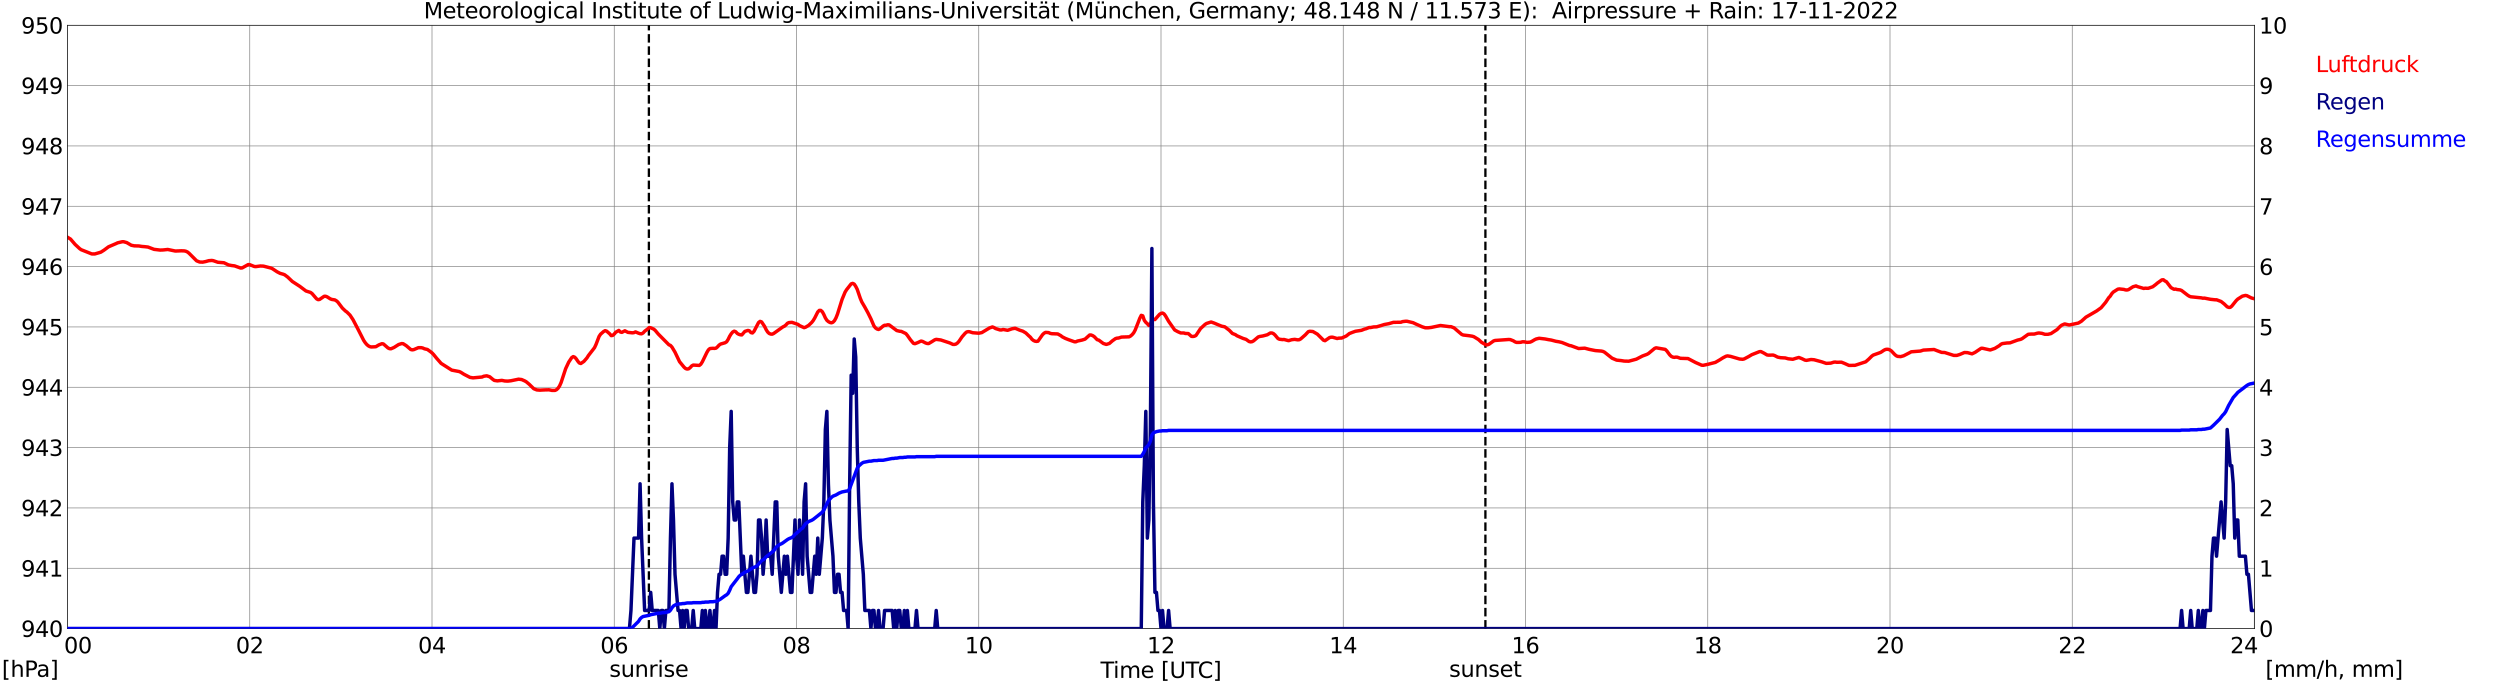 <?xml version="1.0" encoding="utf-8" standalone="no"?>
<!DOCTYPE svg PUBLIC "-//W3C//DTD SVG 1.1//EN"
  "http://www.w3.org/Graphics/SVG/1.1/DTD/svg11.dtd">
<svg xmlns:xlink="http://www.w3.org/1999/xlink" width="1085.4pt" height="296.64pt" viewBox="0 0 1085.4 296.64" xmlns="http://www.w3.org/2000/svg" version="1.1">
 <defs>
  <style type="text/css">*{stroke-linejoin: round; stroke-linecap: butt}</style>
 </defs>
 <g id="figure_1">
  <g id="patch_1">
   <path d="M 0 296.64 
L 1085.4 296.64 
L 1085.4 0 
L 0 0 
z
" style="fill: #ffffff"/>
  </g>
  <g id="axes_1">
   <g id="patch_2">
    <path d="M 29.306 272.909 
L 978.814 272.909 
L 978.814 10.976 
L 29.306 10.976 
z
" style="fill: #ffffff"/>
   </g>
   <g id="patch_3">
    <path d="M 978.814 272.909 
L 978.814 272.909 
L 978.814 10.976 
L 978.814 10.976 
z
" clip-path="url(#p90a3fcbc8a)" style="fill: #d3d3d3; opacity: 0.25; stroke: #d3d3d3; stroke-linejoin: miter"/>
   </g>
   <g id="matplotlib.axis_1">
    <g id="xtick_1">
     <g id="line2d_1">
      <path d="M 29.306 272.909 
L 29.306 10.976 
" clip-path="url(#p90a3fcbc8a)" style="fill: none; stroke: #808080; stroke-width: 0.3; stroke-linecap: square"/>
     </g>
     <g id="line2d_2"/>
     <g id="text_1">
      <!--    00 -->
      <g transform="translate(18.733 283.627) scale(0.095 -0.095)">
       <defs>
        <path id="DejaVuSans-20" transform="scale(0.016)"/>
        <path id="DejaVuSans-30" d="M 2034 4250 
Q 1547 4250 1301 3770 
Q 1056 3291 1056 2328 
Q 1056 1369 1301 889 
Q 1547 409 2034 409 
Q 2525 409 2770 889 
Q 3016 1369 3016 2328 
Q 3016 3291 2770 3770 
Q 2525 4250 2034 4250 
z
M 2034 4750 
Q 2819 4750 3233 4129 
Q 3647 3509 3647 2328 
Q 3647 1150 3233 529 
Q 2819 -91 2034 -91 
Q 1250 -91 836 529 
Q 422 1150 422 2328 
Q 422 3509 836 4129 
Q 1250 4750 2034 4750 
z
" transform="scale(0.016)"/>
       </defs>
       <use xlink:href="#DejaVuSans-20"/>
       <use xlink:href="#DejaVuSans-20" transform="translate(31.787 0)"/>
       <use xlink:href="#DejaVuSans-20" transform="translate(63.574 0)"/>
       <use xlink:href="#DejaVuSans-30" transform="translate(95.361 0)"/>
       <use xlink:href="#DejaVuSans-30" transform="translate(158.984 0)"/>
      </g>
     </g>
    </g>
    <g id="xtick_2">
     <g id="line2d_3">
      <path d="M 108.431 272.909 
L 108.431 10.976 
" clip-path="url(#p90a3fcbc8a)" style="fill: none; stroke: #808080; stroke-width: 0.3; stroke-linecap: square"/>
     </g>
     <g id="line2d_4"/>
     <g id="text_2">
      <!-- 02 -->
      <g transform="translate(102.387 283.627) scale(0.095 -0.095)">
       <defs>
        <path id="DejaVuSans-32" d="M 1228 531 
L 3431 531 
L 3431 0 
L 469 0 
L 469 531 
Q 828 903 1448 1529 
Q 2069 2156 2228 2338 
Q 2531 2678 2651 2914 
Q 2772 3150 2772 3378 
Q 2772 3750 2511 3984 
Q 2250 4219 1831 4219 
Q 1534 4219 1204 4116 
Q 875 4013 500 3803 
L 500 4441 
Q 881 4594 1212 4672 
Q 1544 4750 1819 4750 
Q 2544 4750 2975 4387 
Q 3406 4025 3406 3419 
Q 3406 3131 3298 2873 
Q 3191 2616 2906 2266 
Q 2828 2175 2409 1742 
Q 1991 1309 1228 531 
z
" transform="scale(0.016)"/>
       </defs>
       <use xlink:href="#DejaVuSans-30"/>
       <use xlink:href="#DejaVuSans-32" transform="translate(63.623 0)"/>
      </g>
     </g>
    </g>
    <g id="xtick_3">
     <g id="line2d_5">
      <path d="M 187.557 272.909 
L 187.557 10.976 
" clip-path="url(#p90a3fcbc8a)" style="fill: none; stroke: #808080; stroke-width: 0.3; stroke-linecap: square"/>
     </g>
     <g id="line2d_6"/>
     <g id="text_3">
      <!-- 04 -->
      <g transform="translate(181.513 283.627) scale(0.095 -0.095)">
       <defs>
        <path id="DejaVuSans-34" d="M 2419 4116 
L 825 1625 
L 2419 1625 
L 2419 4116 
z
M 2253 4666 
L 3047 4666 
L 3047 1625 
L 3713 1625 
L 3713 1100 
L 3047 1100 
L 3047 0 
L 2419 0 
L 2419 1100 
L 313 1100 
L 313 1709 
L 2253 4666 
z
" transform="scale(0.016)"/>
       </defs>
       <use xlink:href="#DejaVuSans-30"/>
       <use xlink:href="#DejaVuSans-34" transform="translate(63.623 0)"/>
      </g>
     </g>
    </g>
    <g id="xtick_4">
     <g id="line2d_7">
      <path d="M 266.683 272.909 
L 266.683 10.976 
" clip-path="url(#p90a3fcbc8a)" style="fill: none; stroke: #808080; stroke-width: 0.3; stroke-linecap: square"/>
     </g>
     <g id="line2d_8"/>
     <g id="text_4">
      <!-- 06 -->
      <g transform="translate(260.638 283.627) scale(0.095 -0.095)">
       <defs>
        <path id="DejaVuSans-36" d="M 2113 2584 
Q 1688 2584 1439 2293 
Q 1191 2003 1191 1497 
Q 1191 994 1439 701 
Q 1688 409 2113 409 
Q 2538 409 2786 701 
Q 3034 994 3034 1497 
Q 3034 2003 2786 2293 
Q 2538 2584 2113 2584 
z
M 3366 4563 
L 3366 3988 
Q 3128 4100 2886 4159 
Q 2644 4219 2406 4219 
Q 1781 4219 1451 3797 
Q 1122 3375 1075 2522 
Q 1259 2794 1537 2939 
Q 1816 3084 2150 3084 
Q 2853 3084 3261 2657 
Q 3669 2231 3669 1497 
Q 3669 778 3244 343 
Q 2819 -91 2113 -91 
Q 1303 -91 875 529 
Q 447 1150 447 2328 
Q 447 3434 972 4092 
Q 1497 4750 2381 4750 
Q 2619 4750 2861 4703 
Q 3103 4656 3366 4563 
z
" transform="scale(0.016)"/>
       </defs>
       <use xlink:href="#DejaVuSans-30"/>
       <use xlink:href="#DejaVuSans-36" transform="translate(63.623 0)"/>
      </g>
     </g>
    </g>
    <g id="xtick_5">
     <g id="line2d_9">
      <path d="M 345.808 272.909 
L 345.808 10.976 
" clip-path="url(#p90a3fcbc8a)" style="fill: none; stroke: #808080; stroke-width: 0.3; stroke-linecap: square"/>
     </g>
     <g id="line2d_10"/>
     <g id="text_5">
      <!-- 08 -->
      <g transform="translate(339.764 283.627) scale(0.095 -0.095)">
       <defs>
        <path id="DejaVuSans-38" d="M 2034 2216 
Q 1584 2216 1326 1975 
Q 1069 1734 1069 1313 
Q 1069 891 1326 650 
Q 1584 409 2034 409 
Q 2484 409 2743 651 
Q 3003 894 3003 1313 
Q 3003 1734 2745 1975 
Q 2488 2216 2034 2216 
z
M 1403 2484 
Q 997 2584 770 2862 
Q 544 3141 544 3541 
Q 544 4100 942 4425 
Q 1341 4750 2034 4750 
Q 2731 4750 3128 4425 
Q 3525 4100 3525 3541 
Q 3525 3141 3298 2862 
Q 3072 2584 2669 2484 
Q 3125 2378 3379 2068 
Q 3634 1759 3634 1313 
Q 3634 634 3220 271 
Q 2806 -91 2034 -91 
Q 1263 -91 848 271 
Q 434 634 434 1313 
Q 434 1759 690 2068 
Q 947 2378 1403 2484 
z
M 1172 3481 
Q 1172 3119 1398 2916 
Q 1625 2713 2034 2713 
Q 2441 2713 2670 2916 
Q 2900 3119 2900 3481 
Q 2900 3844 2670 4047 
Q 2441 4250 2034 4250 
Q 1625 4250 1398 4047 
Q 1172 3844 1172 3481 
z
" transform="scale(0.016)"/>
       </defs>
       <use xlink:href="#DejaVuSans-30"/>
       <use xlink:href="#DejaVuSans-38" transform="translate(63.623 0)"/>
      </g>
     </g>
    </g>
    <g id="xtick_6">
     <g id="line2d_11">
      <path d="M 424.934 272.909 
L 424.934 10.976 
" clip-path="url(#p90a3fcbc8a)" style="fill: none; stroke: #808080; stroke-width: 0.3; stroke-linecap: square"/>
     </g>
     <g id="line2d_12"/>
     <g id="text_6">
      <!-- 10 -->
      <g transform="translate(418.89 283.627) scale(0.095 -0.095)">
       <defs>
        <path id="DejaVuSans-31" d="M 794 531 
L 1825 531 
L 1825 4091 
L 703 3866 
L 703 4441 
L 1819 4666 
L 2450 4666 
L 2450 531 
L 3481 531 
L 3481 0 
L 794 0 
L 794 531 
z
" transform="scale(0.016)"/>
       </defs>
       <use xlink:href="#DejaVuSans-31"/>
       <use xlink:href="#DejaVuSans-30" transform="translate(63.623 0)"/>
      </g>
     </g>
    </g>
    <g id="xtick_7">
     <g id="line2d_13">
      <path d="M 504.06 272.909 
L 504.06 10.976 
" clip-path="url(#p90a3fcbc8a)" style="fill: none; stroke: #808080; stroke-width: 0.3; stroke-linecap: square"/>
     </g>
     <g id="line2d_14"/>
     <g id="text_7">
      <!-- 12 -->
      <g transform="translate(498.015 283.627) scale(0.095 -0.095)">
       <use xlink:href="#DejaVuSans-31"/>
       <use xlink:href="#DejaVuSans-32" transform="translate(63.623 0)"/>
      </g>
     </g>
    </g>
    <g id="xtick_8">
     <g id="line2d_15">
      <path d="M 583.185 272.909 
L 583.185 10.976 
" clip-path="url(#p90a3fcbc8a)" style="fill: none; stroke: #808080; stroke-width: 0.3; stroke-linecap: square"/>
     </g>
     <g id="line2d_16"/>
     <g id="text_8">
      <!-- 14 -->
      <g transform="translate(577.141 283.627) scale(0.095 -0.095)">
       <use xlink:href="#DejaVuSans-31"/>
       <use xlink:href="#DejaVuSans-34" transform="translate(63.623 0)"/>
      </g>
     </g>
    </g>
    <g id="xtick_9">
     <g id="line2d_17">
      <path d="M 662.311 272.909 
L 662.311 10.976 
" clip-path="url(#p90a3fcbc8a)" style="fill: none; stroke: #808080; stroke-width: 0.3; stroke-linecap: square"/>
     </g>
     <g id="line2d_18"/>
     <g id="text_9">
      <!-- 16 -->
      <g transform="translate(656.267 283.627) scale(0.095 -0.095)">
       <use xlink:href="#DejaVuSans-31"/>
       <use xlink:href="#DejaVuSans-36" transform="translate(63.623 0)"/>
      </g>
     </g>
    </g>
    <g id="xtick_10">
     <g id="line2d_19">
      <path d="M 741.437 272.909 
L 741.437 10.976 
" clip-path="url(#p90a3fcbc8a)" style="fill: none; stroke: #808080; stroke-width: 0.3; stroke-linecap: square"/>
     </g>
     <g id="line2d_20"/>
     <g id="text_10">
      <!-- 18 -->
      <g transform="translate(735.392 283.627) scale(0.095 -0.095)">
       <use xlink:href="#DejaVuSans-31"/>
       <use xlink:href="#DejaVuSans-38" transform="translate(63.623 0)"/>
      </g>
     </g>
    </g>
    <g id="xtick_11">
     <g id="line2d_21">
      <path d="M 820.562 272.909 
L 820.562 10.976 
" clip-path="url(#p90a3fcbc8a)" style="fill: none; stroke: #808080; stroke-width: 0.3; stroke-linecap: square"/>
     </g>
     <g id="line2d_22"/>
     <g id="text_11">
      <!-- 20 -->
      <g transform="translate(814.518 283.627) scale(0.095 -0.095)">
       <use xlink:href="#DejaVuSans-32"/>
       <use xlink:href="#DejaVuSans-30" transform="translate(63.623 0)"/>
      </g>
     </g>
    </g>
    <g id="xtick_12">
     <g id="line2d_23">
      <path d="M 899.688 272.909 
L 899.688 10.976 
" clip-path="url(#p90a3fcbc8a)" style="fill: none; stroke: #808080; stroke-width: 0.3; stroke-linecap: square"/>
     </g>
     <g id="line2d_24"/>
     <g id="text_12">
      <!-- 22 -->
      <g transform="translate(893.644 283.627) scale(0.095 -0.095)">
       <use xlink:href="#DejaVuSans-32"/>
       <use xlink:href="#DejaVuSans-32" transform="translate(63.623 0)"/>
      </g>
     </g>
    </g>
    <g id="xtick_13">
     <g id="line2d_25">
      <path d="M 978.814 272.909 
L 978.814 10.976 
" clip-path="url(#p90a3fcbc8a)" style="fill: none; stroke: #808080; stroke-width: 0.3; stroke-linecap: square"/>
     </g>
     <g id="line2d_26"/>
     <g id="text_13">
      <!-- 24    -->
      <g transform="translate(968.241 283.627) scale(0.095 -0.095)">
       <use xlink:href="#DejaVuSans-32"/>
       <use xlink:href="#DejaVuSans-34" transform="translate(63.623 0)"/>
       <use xlink:href="#DejaVuSans-20" transform="translate(127.246 0)"/>
       <use xlink:href="#DejaVuSans-20" transform="translate(159.033 0)"/>
       <use xlink:href="#DejaVuSans-20" transform="translate(190.82 0)"/>
      </g>
     </g>
    </g>
    <g id="text_14">
     <!-- Time [UTC] -->
     <g transform="translate(477.806 294.322) scale(0.095 -0.095)">
      <defs>
       <path id="DejaVuSans-54" d="M -19 4666 
L 3928 4666 
L 3928 4134 
L 2272 4134 
L 2272 0 
L 1638 0 
L 1638 4134 
L -19 4134 
L -19 4666 
z
" transform="scale(0.016)"/>
       <path id="DejaVuSans-69" d="M 603 3500 
L 1178 3500 
L 1178 0 
L 603 0 
L 603 3500 
z
M 603 4863 
L 1178 4863 
L 1178 4134 
L 603 4134 
L 603 4863 
z
" transform="scale(0.016)"/>
       <path id="DejaVuSans-6d" d="M 3328 2828 
Q 3544 3216 3844 3400 
Q 4144 3584 4550 3584 
Q 5097 3584 5394 3201 
Q 5691 2819 5691 2113 
L 5691 0 
L 5113 0 
L 5113 2094 
Q 5113 2597 4934 2840 
Q 4756 3084 4391 3084 
Q 3944 3084 3684 2787 
Q 3425 2491 3425 1978 
L 3425 0 
L 2847 0 
L 2847 2094 
Q 2847 2600 2669 2842 
Q 2491 3084 2119 3084 
Q 1678 3084 1418 2786 
Q 1159 2488 1159 1978 
L 1159 0 
L 581 0 
L 581 3500 
L 1159 3500 
L 1159 2956 
Q 1356 3278 1631 3431 
Q 1906 3584 2284 3584 
Q 2666 3584 2933 3390 
Q 3200 3197 3328 2828 
z
" transform="scale(0.016)"/>
       <path id="DejaVuSans-65" d="M 3597 1894 
L 3597 1613 
L 953 1613 
Q 991 1019 1311 708 
Q 1631 397 2203 397 
Q 2534 397 2845 478 
Q 3156 559 3463 722 
L 3463 178 
Q 3153 47 2828 -22 
Q 2503 -91 2169 -91 
Q 1331 -91 842 396 
Q 353 884 353 1716 
Q 353 2575 817 3079 
Q 1281 3584 2069 3584 
Q 2775 3584 3186 3129 
Q 3597 2675 3597 1894 
z
M 3022 2063 
Q 3016 2534 2758 2815 
Q 2500 3097 2075 3097 
Q 1594 3097 1305 2825 
Q 1016 2553 972 2059 
L 3022 2063 
z
" transform="scale(0.016)"/>
       <path id="DejaVuSans-5b" d="M 550 4863 
L 1875 4863 
L 1875 4416 
L 1125 4416 
L 1125 -397 
L 1875 -397 
L 1875 -844 
L 550 -844 
L 550 4863 
z
" transform="scale(0.016)"/>
       <path id="DejaVuSans-55" d="M 556 4666 
L 1191 4666 
L 1191 1831 
Q 1191 1081 1462 751 
Q 1734 422 2344 422 
Q 2950 422 3222 751 
Q 3494 1081 3494 1831 
L 3494 4666 
L 4128 4666 
L 4128 1753 
Q 4128 841 3676 375 
Q 3225 -91 2344 -91 
Q 1459 -91 1007 375 
Q 556 841 556 1753 
L 556 4666 
z
" transform="scale(0.016)"/>
       <path id="DejaVuSans-43" d="M 4122 4306 
L 4122 3641 
Q 3803 3938 3442 4084 
Q 3081 4231 2675 4231 
Q 1875 4231 1450 3742 
Q 1025 3253 1025 2328 
Q 1025 1406 1450 917 
Q 1875 428 2675 428 
Q 3081 428 3442 575 
Q 3803 722 4122 1019 
L 4122 359 
Q 3791 134 3420 21 
Q 3050 -91 2638 -91 
Q 1578 -91 968 557 
Q 359 1206 359 2328 
Q 359 3453 968 4101 
Q 1578 4750 2638 4750 
Q 3056 4750 3426 4639 
Q 3797 4528 4122 4306 
z
" transform="scale(0.016)"/>
       <path id="DejaVuSans-5d" d="M 1947 4863 
L 1947 -844 
L 622 -844 
L 622 -397 
L 1369 -397 
L 1369 4416 
L 622 4416 
L 622 4863 
L 1947 4863 
z
" transform="scale(0.016)"/>
      </defs>
      <use xlink:href="#DejaVuSans-54"/>
      <use xlink:href="#DejaVuSans-69" transform="translate(57.959 0)"/>
      <use xlink:href="#DejaVuSans-6d" transform="translate(85.742 0)"/>
      <use xlink:href="#DejaVuSans-65" transform="translate(183.154 0)"/>
      <use xlink:href="#DejaVuSans-20" transform="translate(244.678 0)"/>
      <use xlink:href="#DejaVuSans-5b" transform="translate(276.465 0)"/>
      <use xlink:href="#DejaVuSans-55" transform="translate(315.479 0)"/>
      <use xlink:href="#DejaVuSans-54" transform="translate(388.672 0)"/>
      <use xlink:href="#DejaVuSans-43" transform="translate(443.881 0)"/>
      <use xlink:href="#DejaVuSans-5d" transform="translate(513.705 0)"/>
     </g>
    </g>
   </g>
   <g id="matplotlib.axis_2">
    <g id="ytick_1">
     <g id="line2d_27">
      <path d="M 29.306 272.909 
L 978.814 272.909 
" clip-path="url(#p90a3fcbc8a)" style="fill: none; stroke: #808080; stroke-width: 0.3; stroke-linecap: square"/>
     </g>
     <g id="line2d_28"/>
     <g id="text_15">
      <!-- 940 -->
      <g transform="translate(9.173 276.518) scale(0.095 -0.095)">
       <defs>
        <path id="DejaVuSans-39" d="M 703 97 
L 703 672 
Q 941 559 1184 500 
Q 1428 441 1663 441 
Q 2288 441 2617 861 
Q 2947 1281 2994 2138 
Q 2813 1869 2534 1725 
Q 2256 1581 1919 1581 
Q 1219 1581 811 2004 
Q 403 2428 403 3163 
Q 403 3881 828 4315 
Q 1253 4750 1959 4750 
Q 2769 4750 3195 4129 
Q 3622 3509 3622 2328 
Q 3622 1225 3098 567 
Q 2575 -91 1691 -91 
Q 1453 -91 1209 -44 
Q 966 3 703 97 
z
M 1959 2075 
Q 2384 2075 2632 2365 
Q 2881 2656 2881 3163 
Q 2881 3666 2632 3958 
Q 2384 4250 1959 4250 
Q 1534 4250 1286 3958 
Q 1038 3666 1038 3163 
Q 1038 2656 1286 2365 
Q 1534 2075 1959 2075 
z
" transform="scale(0.016)"/>
       </defs>
       <use xlink:href="#DejaVuSans-39"/>
       <use xlink:href="#DejaVuSans-34" transform="translate(63.623 0)"/>
       <use xlink:href="#DejaVuSans-30" transform="translate(127.246 0)"/>
      </g>
     </g>
    </g>
    <g id="ytick_2">
     <g id="line2d_29">
      <path d="M 29.306 246.715 
L 978.814 246.715 
" clip-path="url(#p90a3fcbc8a)" style="fill: none; stroke: #808080; stroke-width: 0.3; stroke-linecap: square"/>
     </g>
     <g id="line2d_30"/>
     <g id="text_16">
      <!-- 941 -->
      <g transform="translate(9.173 250.325) scale(0.095 -0.095)">
       <use xlink:href="#DejaVuSans-39"/>
       <use xlink:href="#DejaVuSans-34" transform="translate(63.623 0)"/>
       <use xlink:href="#DejaVuSans-31" transform="translate(127.246 0)"/>
      </g>
     </g>
    </g>
    <g id="ytick_3">
     <g id="line2d_31">
      <path d="M 29.306 220.522 
L 978.814 220.522 
" clip-path="url(#p90a3fcbc8a)" style="fill: none; stroke: #808080; stroke-width: 0.3; stroke-linecap: square"/>
     </g>
     <g id="line2d_32"/>
     <g id="text_17">
      <!-- 942 -->
      <g transform="translate(9.173 224.131) scale(0.095 -0.095)">
       <use xlink:href="#DejaVuSans-39"/>
       <use xlink:href="#DejaVuSans-34" transform="translate(63.623 0)"/>
       <use xlink:href="#DejaVuSans-32" transform="translate(127.246 0)"/>
      </g>
     </g>
    </g>
    <g id="ytick_4">
     <g id="line2d_33">
      <path d="M 29.306 194.329 
L 978.814 194.329 
" clip-path="url(#p90a3fcbc8a)" style="fill: none; stroke: #808080; stroke-width: 0.3; stroke-linecap: square"/>
     </g>
     <g id="line2d_34"/>
     <g id="text_18">
      <!-- 943 -->
      <g transform="translate(9.173 197.938) scale(0.095 -0.095)">
       <defs>
        <path id="DejaVuSans-33" d="M 2597 2516 
Q 3050 2419 3304 2112 
Q 3559 1806 3559 1356 
Q 3559 666 3084 287 
Q 2609 -91 1734 -91 
Q 1441 -91 1130 -33 
Q 819 25 488 141 
L 488 750 
Q 750 597 1062 519 
Q 1375 441 1716 441 
Q 2309 441 2620 675 
Q 2931 909 2931 1356 
Q 2931 1769 2642 2001 
Q 2353 2234 1838 2234 
L 1294 2234 
L 1294 2753 
L 1863 2753 
Q 2328 2753 2575 2939 
Q 2822 3125 2822 3475 
Q 2822 3834 2567 4026 
Q 2313 4219 1838 4219 
Q 1578 4219 1281 4162 
Q 984 4106 628 3988 
L 628 4550 
Q 988 4650 1302 4700 
Q 1616 4750 1894 4750 
Q 2613 4750 3031 4423 
Q 3450 4097 3450 3541 
Q 3450 3153 3228 2886 
Q 3006 2619 2597 2516 
z
" transform="scale(0.016)"/>
       </defs>
       <use xlink:href="#DejaVuSans-39"/>
       <use xlink:href="#DejaVuSans-34" transform="translate(63.623 0)"/>
       <use xlink:href="#DejaVuSans-33" transform="translate(127.246 0)"/>
      </g>
     </g>
    </g>
    <g id="ytick_5">
     <g id="line2d_35">
      <path d="M 29.306 168.136 
L 978.814 168.136 
" clip-path="url(#p90a3fcbc8a)" style="fill: none; stroke: #808080; stroke-width: 0.3; stroke-linecap: square"/>
     </g>
     <g id="line2d_36"/>
     <g id="text_19">
      <!-- 944 -->
      <g transform="translate(9.173 171.745) scale(0.095 -0.095)">
       <use xlink:href="#DejaVuSans-39"/>
       <use xlink:href="#DejaVuSans-34" transform="translate(63.623 0)"/>
       <use xlink:href="#DejaVuSans-34" transform="translate(127.246 0)"/>
      </g>
     </g>
    </g>
    <g id="ytick_6">
     <g id="line2d_37">
      <path d="M 29.306 141.942 
L 978.814 141.942 
" clip-path="url(#p90a3fcbc8a)" style="fill: none; stroke: #808080; stroke-width: 0.3; stroke-linecap: square"/>
     </g>
     <g id="line2d_38"/>
     <g id="text_20">
      <!-- 945 -->
      <g transform="translate(9.173 145.551) scale(0.095 -0.095)">
       <defs>
        <path id="DejaVuSans-35" d="M 691 4666 
L 3169 4666 
L 3169 4134 
L 1269 4134 
L 1269 2991 
Q 1406 3038 1543 3061 
Q 1681 3084 1819 3084 
Q 2600 3084 3056 2656 
Q 3513 2228 3513 1497 
Q 3513 744 3044 326 
Q 2575 -91 1722 -91 
Q 1428 -91 1123 -41 
Q 819 9 494 109 
L 494 744 
Q 775 591 1075 516 
Q 1375 441 1709 441 
Q 2250 441 2565 725 
Q 2881 1009 2881 1497 
Q 2881 1984 2565 2268 
Q 2250 2553 1709 2553 
Q 1456 2553 1204 2497 
Q 953 2441 691 2322 
L 691 4666 
z
" transform="scale(0.016)"/>
       </defs>
       <use xlink:href="#DejaVuSans-39"/>
       <use xlink:href="#DejaVuSans-34" transform="translate(63.623 0)"/>
       <use xlink:href="#DejaVuSans-35" transform="translate(127.246 0)"/>
      </g>
     </g>
    </g>
    <g id="ytick_7">
     <g id="line2d_39">
      <path d="M 29.306 115.749 
L 978.814 115.749 
" clip-path="url(#p90a3fcbc8a)" style="fill: none; stroke: #808080; stroke-width: 0.3; stroke-linecap: square"/>
     </g>
     <g id="line2d_40"/>
     <g id="text_21">
      <!-- 946 -->
      <g transform="translate(9.173 119.358) scale(0.095 -0.095)">
       <use xlink:href="#DejaVuSans-39"/>
       <use xlink:href="#DejaVuSans-34" transform="translate(63.623 0)"/>
       <use xlink:href="#DejaVuSans-36" transform="translate(127.246 0)"/>
      </g>
     </g>
    </g>
    <g id="ytick_8">
     <g id="line2d_41">
      <path d="M 29.306 89.556 
L 978.814 89.556 
" clip-path="url(#p90a3fcbc8a)" style="fill: none; stroke: #808080; stroke-width: 0.3; stroke-linecap: square"/>
     </g>
     <g id="line2d_42"/>
     <g id="text_22">
      <!-- 947 -->
      <g transform="translate(9.173 93.165) scale(0.095 -0.095)">
       <defs>
        <path id="DejaVuSans-37" d="M 525 4666 
L 3525 4666 
L 3525 4397 
L 1831 0 
L 1172 0 
L 2766 4134 
L 525 4134 
L 525 4666 
z
" transform="scale(0.016)"/>
       </defs>
       <use xlink:href="#DejaVuSans-39"/>
       <use xlink:href="#DejaVuSans-34" transform="translate(63.623 0)"/>
       <use xlink:href="#DejaVuSans-37" transform="translate(127.246 0)"/>
      </g>
     </g>
    </g>
    <g id="ytick_9">
     <g id="line2d_43">
      <path d="M 29.306 63.362 
L 978.814 63.362 
" clip-path="url(#p90a3fcbc8a)" style="fill: none; stroke: #808080; stroke-width: 0.3; stroke-linecap: square"/>
     </g>
     <g id="line2d_44"/>
     <g id="text_23">
      <!-- 948 -->
      <g transform="translate(9.173 66.972) scale(0.095 -0.095)">
       <use xlink:href="#DejaVuSans-39"/>
       <use xlink:href="#DejaVuSans-34" transform="translate(63.623 0)"/>
       <use xlink:href="#DejaVuSans-38" transform="translate(127.246 0)"/>
      </g>
     </g>
    </g>
    <g id="ytick_10">
     <g id="line2d_45">
      <path d="M 29.306 37.169 
L 978.814 37.169 
" clip-path="url(#p90a3fcbc8a)" style="fill: none; stroke: #808080; stroke-width: 0.3; stroke-linecap: square"/>
     </g>
     <g id="line2d_46"/>
     <g id="text_24">
      <!-- 949 -->
      <g transform="translate(9.173 40.778) scale(0.095 -0.095)">
       <use xlink:href="#DejaVuSans-39"/>
       <use xlink:href="#DejaVuSans-34" transform="translate(63.623 0)"/>
       <use xlink:href="#DejaVuSans-39" transform="translate(127.246 0)"/>
      </g>
     </g>
    </g>
    <g id="ytick_11">
     <g id="line2d_47">
      <path d="M 29.306 10.976 
L 978.814 10.976 
" clip-path="url(#p90a3fcbc8a)" style="fill: none; stroke: #808080; stroke-width: 0.3; stroke-linecap: square"/>
     </g>
     <g id="line2d_48"/>
     <g id="text_25">
      <!-- 950 -->
      <g transform="translate(9.173 14.585) scale(0.095 -0.095)">
       <use xlink:href="#DejaVuSans-39"/>
       <use xlink:href="#DejaVuSans-35" transform="translate(63.623 0)"/>
       <use xlink:href="#DejaVuSans-30" transform="translate(127.246 0)"/>
      </g>
     </g>
    </g>
   </g>
   <g id="line2d_49">
    <path d="M 281.717 272.909 
L 281.717 10.976 
" clip-path="url(#p90a3fcbc8a)" style="fill: none; stroke-dasharray: 3.7,1.6; stroke-dashoffset: 0; stroke: #000000"/>
   </g>
   <g id="line2d_50">
    <path d="M 644.903 272.909 
L 644.903 10.976 
" clip-path="url(#p90a3fcbc8a)" style="fill: none; stroke-dasharray: 3.7,1.6; stroke-dashoffset: 0; stroke: #000000"/>
   </g>
   <g id="line2d_51">
    <path d="M 29.306 103.002 
L 30.625 103.805 
L 32.603 106.11 
L 34.581 107.943 
L 35.24 108.415 
L 39.856 110.248 
L 41.175 110.248 
L 43.153 109.672 
L 43.812 109.463 
L 45.131 108.624 
L 47.109 107.158 
L 50.406 105.743 
L 51.065 105.429 
L 53.043 104.957 
L 53.703 104.957 
L 55.022 105.324 
L 57 106.476 
L 58.319 106.738 
L 60.297 106.791 
L 61.615 107 
L 62.934 107.105 
L 64.253 107.262 
L 66.89 108.258 
L 69.528 108.572 
L 70.847 108.52 
L 72.825 108.31 
L 76.122 108.991 
L 78.759 108.886 
L 80.078 108.939 
L 80.737 109.096 
L 81.397 109.41 
L 82.056 109.934 
L 85.353 113.234 
L 86.672 113.758 
L 87.991 113.811 
L 89.309 113.549 
L 90.628 113.182 
L 91.947 113.077 
L 92.606 113.182 
L 94.584 113.863 
L 97.222 114.073 
L 99.2 115.016 
L 100.519 115.277 
L 101.838 115.435 
L 104.475 116.378 
L 105.135 116.325 
L 107.772 114.858 
L 108.431 114.911 
L 110.41 115.697 
L 111.069 115.749 
L 113.047 115.487 
L 114.366 115.539 
L 117.663 116.378 
L 118.322 116.692 
L 120.3 118.002 
L 121.619 118.683 
L 122.938 119.049 
L 123.597 119.311 
L 124.916 120.307 
L 126.894 122.192 
L 130.191 124.34 
L 132.829 126.331 
L 134.147 126.75 
L 134.807 126.96 
L 135.466 127.431 
L 137.444 129.736 
L 138.104 130.103 
L 138.763 129.998 
L 140.741 128.636 
L 141.4 128.636 
L 142.06 128.898 
L 143.379 129.736 
L 144.038 129.998 
L 145.357 130.208 
L 146.016 130.574 
L 146.676 131.151 
L 148.654 133.77 
L 149.972 135.027 
L 150.632 135.499 
L 151.951 136.808 
L 153.269 138.799 
L 155.247 142.571 
L 157.885 147.757 
L 158.544 148.753 
L 159.204 149.538 
L 159.863 150.115 
L 160.523 150.481 
L 161.182 150.638 
L 163.16 150.534 
L 164.479 149.748 
L 165.798 149.224 
L 166.457 149.329 
L 168.435 151.058 
L 169.094 151.372 
L 169.754 151.424 
L 171.073 150.848 
L 173.051 149.591 
L 174.37 149.172 
L 175.029 149.224 
L 176.348 150.062 
L 178.326 151.739 
L 178.985 151.896 
L 179.645 151.791 
L 181.623 150.953 
L 182.941 150.953 
L 183.601 151.11 
L 184.26 151.424 
L 185.579 151.739 
L 186.898 152.681 
L 187.557 153.205 
L 188.216 153.886 
L 189.535 155.51 
L 191.513 157.763 
L 196.129 160.697 
L 199.426 161.325 
L 200.085 161.64 
L 201.404 162.478 
L 204.042 163.84 
L 205.36 164.049 
L 209.317 163.683 
L 209.976 163.368 
L 211.295 163.159 
L 212.614 163.578 
L 213.932 164.678 
L 214.592 165.15 
L 215.91 165.359 
L 217.889 165.15 
L 219.207 165.411 
L 220.526 165.464 
L 221.845 165.307 
L 225.142 164.626 
L 226.461 164.783 
L 227.779 165.359 
L 228.439 165.726 
L 229.757 166.826 
L 231.736 168.764 
L 233.054 169.288 
L 234.373 169.393 
L 236.351 169.288 
L 238.329 169.236 
L 239.648 169.498 
L 240.967 169.498 
L 241.626 169.183 
L 242.286 168.555 
L 242.945 167.559 
L 243.604 166.092 
L 245.583 160.068 
L 246.901 157.239 
L 248.22 155.248 
L 248.88 154.829 
L 249.539 155.091 
L 250.198 155.825 
L 250.858 156.82 
L 251.517 157.606 
L 252.176 157.815 
L 253.495 156.925 
L 254.814 155.406 
L 255.473 154.358 
L 258.111 150.953 
L 258.77 149.538 
L 260.089 146.081 
L 260.748 145.085 
L 262.067 143.933 
L 262.726 143.566 
L 263.386 143.776 
L 264.705 144.928 
L 265.364 145.714 
L 266.023 145.609 
L 266.683 145.033 
L 267.342 144.247 
L 268.661 143.461 
L 269.32 144.142 
L 269.98 144.3 
L 271.298 143.619 
L 272.617 144.3 
L 274.595 144.509 
L 275.255 144.404 
L 275.914 144.09 
L 277.233 144.666 
L 277.892 144.876 
L 278.552 144.928 
L 279.211 144.562 
L 279.87 143.828 
L 281.189 142.833 
L 281.849 142.204 
L 282.508 142.309 
L 283.827 142.885 
L 284.486 143.461 
L 285.805 145.033 
L 290.42 149.695 
L 291.08 149.957 
L 291.739 150.691 
L 293.058 152.891 
L 295.036 157.03 
L 297.014 159.439 
L 297.674 160.016 
L 298.333 160.225 
L 298.992 160.12 
L 299.652 159.597 
L 300.311 158.863 
L 300.971 158.496 
L 303.608 158.654 
L 304.267 158.13 
L 304.927 157.082 
L 306.905 152.996 
L 307.564 151.896 
L 308.224 151.319 
L 309.543 151.215 
L 310.202 151.267 
L 310.861 151.162 
L 311.521 150.586 
L 312.18 149.853 
L 312.839 149.381 
L 314.818 148.805 
L 315.477 148.386 
L 316.136 147.338 
L 316.796 145.976 
L 317.455 144.928 
L 318.114 144.142 
L 318.774 143.776 
L 319.433 144.038 
L 320.093 144.771 
L 320.752 145.138 
L 321.411 145.347 
L 322.071 145.4 
L 323.39 143.881 
L 324.708 143.461 
L 325.368 143.619 
L 326.027 144.404 
L 326.686 144.562 
L 327.346 143.881 
L 329.324 140.056 
L 329.983 139.532 
L 330.643 139.742 
L 331.961 141.733 
L 332.621 143.095 
L 333.28 144.142 
L 333.94 144.771 
L 334.599 145.033 
L 335.258 145.085 
L 335.918 144.771 
L 339.874 141.942 
L 340.533 141.628 
L 341.193 141.104 
L 341.852 140.371 
L 342.512 140.056 
L 343.83 139.952 
L 346.468 140.842 
L 347.127 141.366 
L 349.105 142.257 
L 349.765 142.047 
L 351.083 141.261 
L 352.402 140.004 
L 353.062 139.166 
L 353.721 138.066 
L 355.04 135.446 
L 355.699 134.765 
L 356.359 134.765 
L 357.018 135.342 
L 357.677 136.546 
L 358.337 138.013 
L 358.996 139.061 
L 359.655 139.637 
L 360.315 140.004 
L 360.974 140.161 
L 361.634 139.899 
L 362.293 139.218 
L 362.952 138.013 
L 363.612 136.337 
L 365.59 129.998 
L 366.909 126.803 
L 367.568 125.755 
L 369.546 123.24 
L 370.206 123.031 
L 370.865 123.345 
L 371.524 124.34 
L 372.184 125.65 
L 373.502 129.527 
L 374.162 131.098 
L 375.481 133.351 
L 376.799 135.761 
L 378.118 138.432 
L 379.437 141.523 
L 380.096 142.361 
L 380.756 142.833 
L 381.415 143.042 
L 382.074 142.728 
L 383.393 141.576 
L 384.053 141.209 
L 384.712 141.209 
L 385.371 140.999 
L 386.031 141.052 
L 389.328 143.514 
L 390.646 143.828 
L 391.306 143.881 
L 393.284 144.824 
L 393.943 145.609 
L 395.262 147.495 
L 396.581 149.067 
L 397.24 149.224 
L 398.559 148.7 
L 399.878 148.071 
L 400.537 148.229 
L 401.856 148.91 
L 402.515 149.119 
L 403.175 149.172 
L 404.493 148.386 
L 405.812 147.548 
L 406.471 147.338 
L 408.45 147.6 
L 412.406 148.91 
L 413.725 149.538 
L 414.384 149.538 
L 415.043 149.381 
L 415.703 148.91 
L 416.362 148.176 
L 417.681 146.238 
L 419 144.719 
L 419.659 144.142 
L 420.318 143.985 
L 420.978 144.038 
L 422.297 144.457 
L 424.934 144.666 
L 426.253 144.404 
L 429.55 142.414 
L 430.869 141.942 
L 431.528 142.204 
L 432.187 142.623 
L 434.165 143.252 
L 434.825 143.252 
L 435.484 143.042 
L 437.462 143.409 
L 439.44 142.728 
L 440.759 142.518 
L 442.737 143.357 
L 444.056 143.776 
L 445.375 144.562 
L 446.694 145.819 
L 447.353 146.395 
L 448.012 147.286 
L 448.672 147.81 
L 449.331 148.124 
L 449.991 148.229 
L 450.65 148.124 
L 452.628 145.295 
L 453.287 144.666 
L 453.947 144.3 
L 455.266 144.404 
L 455.925 144.719 
L 456.584 144.876 
L 459.222 144.981 
L 460.541 145.714 
L 461.2 146.238 
L 462.519 146.919 
L 463.838 147.443 
L 466.475 148.386 
L 467.134 148.386 
L 467.794 148.071 
L 469.772 147.652 
L 471.091 147.233 
L 473.069 145.452 
L 473.728 145.452 
L 474.388 145.714 
L 475.047 146.133 
L 476.366 147.495 
L 477.025 147.652 
L 479.003 149.119 
L 480.322 149.538 
L 481.641 149.119 
L 482.96 147.967 
L 484.278 147.024 
L 484.938 146.814 
L 485.597 146.762 
L 486.916 146.343 
L 490.213 146.238 
L 490.872 145.871 
L 491.532 145.295 
L 492.191 144.509 
L 492.85 143.304 
L 494.169 139.952 
L 494.828 138.223 
L 495.488 136.913 
L 496.147 137.123 
L 496.807 139.061 
L 497.466 139.952 
L 498.125 140.528 
L 498.785 141.314 
L 499.444 140.842 
L 500.103 139.009 
L 500.763 138.642 
L 501.422 138.747 
L 503.4 136.494 
L 504.06 136.075 
L 504.719 135.918 
L 505.379 136.284 
L 506.038 137.175 
L 507.357 139.48 
L 509.994 143.252 
L 511.313 143.985 
L 512.632 144.562 
L 513.95 144.562 
L 514.61 144.771 
L 515.929 144.824 
L 517.247 146.028 
L 517.907 146.081 
L 518.566 145.976 
L 519.226 145.662 
L 521.204 142.676 
L 523.182 140.842 
L 523.841 140.423 
L 525.819 139.794 
L 527.138 140.266 
L 529.116 141.104 
L 530.435 141.628 
L 531.754 141.89 
L 533.732 143.409 
L 535.051 144.771 
L 536.369 145.295 
L 537.029 145.766 
L 539.666 146.919 
L 540.985 147.338 
L 542.304 148.281 
L 542.963 148.438 
L 543.623 148.333 
L 544.282 147.967 
L 546.26 146.29 
L 546.919 146.081 
L 548.238 145.871 
L 550.216 145.347 
L 551.535 144.562 
L 552.195 144.562 
L 552.854 144.824 
L 553.513 145.4 
L 554.832 146.971 
L 555.491 147.286 
L 556.81 147.443 
L 557.47 147.39 
L 559.448 147.914 
L 560.766 147.495 
L 562.085 147.338 
L 563.404 147.548 
L 564.063 147.495 
L 564.723 147.129 
L 566.701 145.4 
L 568.02 143.985 
L 568.679 143.828 
L 569.998 143.933 
L 571.976 145.085 
L 574.613 147.705 
L 575.273 147.914 
L 577.251 146.552 
L 577.91 146.395 
L 578.57 146.395 
L 580.548 146.971 
L 581.207 146.814 
L 582.526 146.762 
L 584.504 145.871 
L 585.823 144.824 
L 587.142 144.3 
L 588.46 143.828 
L 589.779 143.619 
L 591.098 143.409 
L 592.417 142.885 
L 593.076 142.728 
L 594.395 142.204 
L 595.054 142.204 
L 596.373 141.942 
L 597.692 141.89 
L 599.67 141.314 
L 600.989 140.895 
L 602.967 140.528 
L 604.945 139.952 
L 608.242 139.899 
L 608.901 139.637 
L 610.22 139.48 
L 610.879 139.48 
L 613.517 140.109 
L 614.836 140.737 
L 617.473 141.89 
L 618.792 142.309 
L 620.111 142.309 
L 621.429 142.152 
L 625.386 141.314 
L 629.342 141.837 
L 630.001 141.837 
L 631.32 142.361 
L 632.639 143.514 
L 634.617 145.19 
L 635.276 145.452 
L 637.914 145.766 
L 639.233 145.976 
L 639.892 146.186 
L 641.87 147.39 
L 643.189 148.595 
L 645.167 149.748 
L 645.827 149.695 
L 646.486 149.434 
L 648.464 148.019 
L 649.123 147.81 
L 655.058 147.39 
L 655.717 147.443 
L 657.036 147.967 
L 657.695 148.386 
L 658.355 148.648 
L 659.674 148.648 
L 660.333 148.595 
L 660.992 148.386 
L 661.652 148.386 
L 662.97 148.648 
L 664.289 148.543 
L 664.949 148.281 
L 666.267 147.495 
L 666.927 147.181 
L 668.246 146.867 
L 670.883 147.181 
L 672.202 147.443 
L 673.521 147.652 
L 675.499 148.176 
L 676.817 148.386 
L 678.136 148.7 
L 681.433 150.01 
L 682.092 150.115 
L 685.389 151.319 
L 688.027 151.162 
L 690.005 151.686 
L 692.643 152.21 
L 693.961 152.315 
L 695.28 152.42 
L 695.939 152.577 
L 696.599 152.891 
L 697.918 153.939 
L 699.896 155.51 
L 701.874 156.349 
L 703.852 156.558 
L 705.171 156.768 
L 707.149 156.82 
L 710.446 155.929 
L 713.083 154.567 
L 715.062 153.834 
L 715.721 153.467 
L 718.358 151.267 
L 719.018 151.005 
L 722.974 151.686 
L 723.633 152.315 
L 724.952 154.096 
L 725.612 154.725 
L 726.271 155.039 
L 726.93 155.144 
L 727.59 155.039 
L 728.249 155.091 
L 729.568 155.563 
L 732.865 155.668 
L 736.162 157.396 
L 738.799 158.549 
L 739.459 158.601 
L 741.437 158.182 
L 744.734 157.344 
L 746.712 156.191 
L 748.031 155.353 
L 749.349 154.672 
L 750.009 154.515 
L 751.327 154.725 
L 755.284 155.877 
L 756.602 155.982 
L 757.262 155.825 
L 759.24 154.777 
L 760.559 153.991 
L 761.878 153.467 
L 763.856 152.681 
L 764.515 152.629 
L 765.834 153.31 
L 767.153 154.096 
L 767.812 154.201 
L 769.79 154.148 
L 770.449 154.358 
L 771.768 155.039 
L 773.087 155.301 
L 775.065 155.406 
L 776.384 155.772 
L 778.362 155.982 
L 779.681 155.563 
L 781 155.196 
L 782.318 155.72 
L 783.637 156.349 
L 784.296 156.453 
L 786.275 156.087 
L 787.593 156.191 
L 790.89 157.082 
L 792.868 157.763 
L 794.847 157.658 
L 796.165 157.239 
L 796.825 157.187 
L 797.484 157.292 
L 799.462 157.239 
L 800.781 157.763 
L 802.759 158.654 
L 805.397 158.601 
L 810.012 157.082 
L 811.331 155.929 
L 812.65 154.62 
L 813.309 154.148 
L 815.947 153.205 
L 816.606 152.943 
L 817.925 152.053 
L 818.584 151.739 
L 819.244 151.634 
L 819.903 151.686 
L 820.562 151.948 
L 821.222 152.42 
L 822.541 153.834 
L 823.2 154.41 
L 823.859 154.725 
L 825.178 154.829 
L 826.497 154.463 
L 829.134 153.101 
L 829.794 152.734 
L 833.75 152.42 
L 835.069 152 
L 839.684 151.739 
L 841.003 152.262 
L 842.981 152.996 
L 844.3 153.048 
L 845.619 153.467 
L 848.256 154.305 
L 849.575 154.305 
L 850.894 153.886 
L 852.872 153.048 
L 854.191 153.101 
L 856.169 153.624 
L 857.488 152.996 
L 860.125 151.215 
L 860.785 151.215 
L 864.082 151.948 
L 866.06 151.267 
L 868.038 150.062 
L 868.697 149.486 
L 869.357 149.172 
L 871.335 148.91 
L 872.653 148.857 
L 875.95 147.652 
L 877.269 147.338 
L 877.929 147.024 
L 880.566 145.138 
L 881.885 145.033 
L 883.204 145.033 
L 884.522 144.666 
L 885.182 144.562 
L 886.5 144.719 
L 887.819 145.138 
L 889.138 145.138 
L 890.457 144.824 
L 893.094 143.095 
L 894.413 141.733 
L 895.072 141.209 
L 896.391 140.633 
L 898.369 141.104 
L 900.347 140.685 
L 902.326 140.266 
L 903.644 139.48 
L 905.622 137.699 
L 910.238 135.027 
L 912.216 133.613 
L 914.194 131.255 
L 915.513 129.265 
L 916.173 128.584 
L 916.832 127.536 
L 917.491 126.803 
L 919.469 125.545 
L 920.129 125.44 
L 922.107 125.65 
L 922.766 125.86 
L 923.426 125.912 
L 924.085 125.755 
L 926.063 124.497 
L 927.382 124.131 
L 928.041 124.445 
L 930.02 125.021 
L 930.679 125.231 
L 931.338 125.126 
L 932.657 125.179 
L 934.635 124.497 
L 935.954 123.502 
L 936.613 122.926 
L 937.932 121.983 
L 938.592 121.511 
L 939.251 121.459 
L 939.91 121.983 
L 940.57 122.297 
L 942.548 124.864 
L 943.867 125.598 
L 944.526 125.493 
L 945.185 125.702 
L 946.504 125.86 
L 947.163 126.121 
L 949.801 128.165 
L 950.46 128.584 
L 951.12 128.846 
L 955.735 129.317 
L 956.395 129.474 
L 957.054 129.422 
L 959.692 129.946 
L 961.67 130.155 
L 962.329 130.155 
L 964.307 130.889 
L 965.626 131.936 
L 966.945 133.194 
L 967.604 133.456 
L 968.264 133.456 
L 968.923 132.932 
L 970.901 130.47 
L 971.561 129.841 
L 973.539 128.584 
L 974.857 128.269 
L 975.517 128.374 
L 977.495 129.369 
L 978.154 129.544 
L 978.154 129.544 
" clip-path="url(#p90a3fcbc8a)" style="fill: none; stroke: #ff0000; stroke-width: 1.5; stroke-linecap: square"/>
   </g>
   <g id="patch_4">
    <path d="M 29.306 272.909 
L 29.306 10.976 
" style="fill: none; stroke: #000000; stroke-width: 0.3; stroke-linejoin: miter; stroke-linecap: square"/>
   </g>
   <g id="patch_5">
    <path d="M 29.306 272.909 
L 978.814 272.909 
" style="fill: none; stroke: #000000; stroke-width: 0.3; stroke-linejoin: miter; stroke-linecap: square"/>
   </g>
   <g id="patch_6">
    <path d="M 29.306 10.976 
L 978.814 10.976 
" style="fill: none; stroke: #000000; stroke-width: 0.3; stroke-linejoin: miter; stroke-linecap: square"/>
   </g>
   <g id="text_26">
    <!-- sunrise -->
    <g transform="translate(264.552 293.863) scale(0.095 -0.095)">
     <defs>
      <path id="DejaVuSans-73" d="M 2834 3397 
L 2834 2853 
Q 2591 2978 2328 3040 
Q 2066 3103 1784 3103 
Q 1356 3103 1142 2972 
Q 928 2841 928 2578 
Q 928 2378 1081 2264 
Q 1234 2150 1697 2047 
L 1894 2003 
Q 2506 1872 2764 1633 
Q 3022 1394 3022 966 
Q 3022 478 2636 193 
Q 2250 -91 1575 -91 
Q 1294 -91 989 -36 
Q 684 19 347 128 
L 347 722 
Q 666 556 975 473 
Q 1284 391 1588 391 
Q 1994 391 2212 530 
Q 2431 669 2431 922 
Q 2431 1156 2273 1281 
Q 2116 1406 1581 1522 
L 1381 1569 
Q 847 1681 609 1914 
Q 372 2147 372 2553 
Q 372 3047 722 3315 
Q 1072 3584 1716 3584 
Q 2034 3584 2315 3537 
Q 2597 3491 2834 3397 
z
" transform="scale(0.016)"/>
      <path id="DejaVuSans-75" d="M 544 1381 
L 544 3500 
L 1119 3500 
L 1119 1403 
Q 1119 906 1312 657 
Q 1506 409 1894 409 
Q 2359 409 2629 706 
Q 2900 1003 2900 1516 
L 2900 3500 
L 3475 3500 
L 3475 0 
L 2900 0 
L 2900 538 
Q 2691 219 2414 64 
Q 2138 -91 1772 -91 
Q 1169 -91 856 284 
Q 544 659 544 1381 
z
M 1991 3584 
L 1991 3584 
z
" transform="scale(0.016)"/>
      <path id="DejaVuSans-6e" d="M 3513 2113 
L 3513 0 
L 2938 0 
L 2938 2094 
Q 2938 2591 2744 2837 
Q 2550 3084 2163 3084 
Q 1697 3084 1428 2787 
Q 1159 2491 1159 1978 
L 1159 0 
L 581 0 
L 581 3500 
L 1159 3500 
L 1159 2956 
Q 1366 3272 1645 3428 
Q 1925 3584 2291 3584 
Q 2894 3584 3203 3211 
Q 3513 2838 3513 2113 
z
" transform="scale(0.016)"/>
      <path id="DejaVuSans-72" d="M 2631 2963 
Q 2534 3019 2420 3045 
Q 2306 3072 2169 3072 
Q 1681 3072 1420 2755 
Q 1159 2438 1159 1844 
L 1159 0 
L 581 0 
L 581 3500 
L 1159 3500 
L 1159 2956 
Q 1341 3275 1631 3429 
Q 1922 3584 2338 3584 
Q 2397 3584 2469 3576 
Q 2541 3569 2628 3553 
L 2631 2963 
z
" transform="scale(0.016)"/>
     </defs>
     <use xlink:href="#DejaVuSans-73"/>
     <use xlink:href="#DejaVuSans-75" transform="translate(52.1 0)"/>
     <use xlink:href="#DejaVuSans-6e" transform="translate(115.479 0)"/>
     <use xlink:href="#DejaVuSans-72" transform="translate(178.857 0)"/>
     <use xlink:href="#DejaVuSans-69" transform="translate(219.971 0)"/>
     <use xlink:href="#DejaVuSans-73" transform="translate(247.754 0)"/>
     <use xlink:href="#DejaVuSans-65" transform="translate(299.854 0)"/>
    </g>
   </g>
   <g id="text_27">
    <!-- sunset -->
    <g transform="translate(629.149 293.863) scale(0.095 -0.095)">
     <defs>
      <path id="DejaVuSans-74" d="M 1172 4494 
L 1172 3500 
L 2356 3500 
L 2356 3053 
L 1172 3053 
L 1172 1153 
Q 1172 725 1289 603 
Q 1406 481 1766 481 
L 2356 481 
L 2356 0 
L 1766 0 
Q 1100 0 847 248 
Q 594 497 594 1153 
L 594 3053 
L 172 3053 
L 172 3500 
L 594 3500 
L 594 4494 
L 1172 4494 
z
" transform="scale(0.016)"/>
     </defs>
     <use xlink:href="#DejaVuSans-73"/>
     <use xlink:href="#DejaVuSans-75" transform="translate(52.1 0)"/>
     <use xlink:href="#DejaVuSans-6e" transform="translate(115.479 0)"/>
     <use xlink:href="#DejaVuSans-73" transform="translate(178.857 0)"/>
     <use xlink:href="#DejaVuSans-65" transform="translate(230.957 0)"/>
     <use xlink:href="#DejaVuSans-74" transform="translate(292.48 0)"/>
    </g>
   </g>
   <g id="text_28">
    <!-- [hPa] -->
    <g transform="translate(0.821 293.863) scale(0.095 -0.095)">
     <defs>
      <path id="DejaVuSans-68" d="M 3513 2113 
L 3513 0 
L 2938 0 
L 2938 2094 
Q 2938 2591 2744 2837 
Q 2550 3084 2163 3084 
Q 1697 3084 1428 2787 
Q 1159 2491 1159 1978 
L 1159 0 
L 581 0 
L 581 4863 
L 1159 4863 
L 1159 2956 
Q 1366 3272 1645 3428 
Q 1925 3584 2291 3584 
Q 2894 3584 3203 3211 
Q 3513 2838 3513 2113 
z
" transform="scale(0.016)"/>
      <path id="DejaVuSans-50" d="M 1259 4147 
L 1259 2394 
L 2053 2394 
Q 2494 2394 2734 2622 
Q 2975 2850 2975 3272 
Q 2975 3691 2734 3919 
Q 2494 4147 2053 4147 
L 1259 4147 
z
M 628 4666 
L 2053 4666 
Q 2838 4666 3239 4311 
Q 3641 3956 3641 3272 
Q 3641 2581 3239 2228 
Q 2838 1875 2053 1875 
L 1259 1875 
L 1259 0 
L 628 0 
L 628 4666 
z
" transform="scale(0.016)"/>
      <path id="DejaVuSans-61" d="M 2194 1759 
Q 1497 1759 1228 1600 
Q 959 1441 959 1056 
Q 959 750 1161 570 
Q 1363 391 1709 391 
Q 2188 391 2477 730 
Q 2766 1069 2766 1631 
L 2766 1759 
L 2194 1759 
z
M 3341 1997 
L 3341 0 
L 2766 0 
L 2766 531 
Q 2569 213 2275 61 
Q 1981 -91 1556 -91 
Q 1019 -91 701 211 
Q 384 513 384 1019 
Q 384 1609 779 1909 
Q 1175 2209 1959 2209 
L 2766 2209 
L 2766 2266 
Q 2766 2663 2505 2880 
Q 2244 3097 1772 3097 
Q 1472 3097 1187 3025 
Q 903 2953 641 2809 
L 641 3341 
Q 956 3463 1253 3523 
Q 1550 3584 1831 3584 
Q 2591 3584 2966 3190 
Q 3341 2797 3341 1997 
z
" transform="scale(0.016)"/>
     </defs>
     <use xlink:href="#DejaVuSans-5b"/>
     <use xlink:href="#DejaVuSans-68" transform="translate(39.014 0)"/>
     <use xlink:href="#DejaVuSans-50" transform="translate(102.393 0)"/>
     <use xlink:href="#DejaVuSans-61" transform="translate(158.195 0)"/>
     <use xlink:href="#DejaVuSans-5d" transform="translate(219.475 0)"/>
    </g>
   </g>
   <g id="text_29">
    <!-- Luftdruck -->
    <g style="fill: #ff0000" transform="translate(1005.4 31.291) scale(0.095 -0.095)">
     <defs>
      <path id="DejaVuSans-4c" d="M 628 4666 
L 1259 4666 
L 1259 531 
L 3531 531 
L 3531 0 
L 628 0 
L 628 4666 
z
" transform="scale(0.016)"/>
      <path id="DejaVuSans-66" d="M 2375 4863 
L 2375 4384 
L 1825 4384 
Q 1516 4384 1395 4259 
Q 1275 4134 1275 3809 
L 1275 3500 
L 2222 3500 
L 2222 3053 
L 1275 3053 
L 1275 0 
L 697 0 
L 697 3053 
L 147 3053 
L 147 3500 
L 697 3500 
L 697 3744 
Q 697 4328 969 4595 
Q 1241 4863 1831 4863 
L 2375 4863 
z
" transform="scale(0.016)"/>
      <path id="DejaVuSans-64" d="M 2906 2969 
L 2906 4863 
L 3481 4863 
L 3481 0 
L 2906 0 
L 2906 525 
Q 2725 213 2448 61 
Q 2172 -91 1784 -91 
Q 1150 -91 751 415 
Q 353 922 353 1747 
Q 353 2572 751 3078 
Q 1150 3584 1784 3584 
Q 2172 3584 2448 3432 
Q 2725 3281 2906 2969 
z
M 947 1747 
Q 947 1113 1208 752 
Q 1469 391 1925 391 
Q 2381 391 2643 752 
Q 2906 1113 2906 1747 
Q 2906 2381 2643 2742 
Q 2381 3103 1925 3103 
Q 1469 3103 1208 2742 
Q 947 2381 947 1747 
z
" transform="scale(0.016)"/>
      <path id="DejaVuSans-63" d="M 3122 3366 
L 3122 2828 
Q 2878 2963 2633 3030 
Q 2388 3097 2138 3097 
Q 1578 3097 1268 2742 
Q 959 2388 959 1747 
Q 959 1106 1268 751 
Q 1578 397 2138 397 
Q 2388 397 2633 464 
Q 2878 531 3122 666 
L 3122 134 
Q 2881 22 2623 -34 
Q 2366 -91 2075 -91 
Q 1284 -91 818 406 
Q 353 903 353 1747 
Q 353 2603 823 3093 
Q 1294 3584 2113 3584 
Q 2378 3584 2631 3529 
Q 2884 3475 3122 3366 
z
" transform="scale(0.016)"/>
      <path id="DejaVuSans-6b" d="M 581 4863 
L 1159 4863 
L 1159 1991 
L 2875 3500 
L 3609 3500 
L 1753 1863 
L 3688 0 
L 2938 0 
L 1159 1709 
L 1159 0 
L 581 0 
L 581 4863 
z
" transform="scale(0.016)"/>
     </defs>
     <use xlink:href="#DejaVuSans-4c"/>
     <use xlink:href="#DejaVuSans-75" transform="translate(53.963 0)"/>
     <use xlink:href="#DejaVuSans-66" transform="translate(117.342 0)"/>
     <use xlink:href="#DejaVuSans-74" transform="translate(150.797 0)"/>
     <use xlink:href="#DejaVuSans-64" transform="translate(190.006 0)"/>
     <use xlink:href="#DejaVuSans-72" transform="translate(253.482 0)"/>
     <use xlink:href="#DejaVuSans-75" transform="translate(294.596 0)"/>
     <use xlink:href="#DejaVuSans-63" transform="translate(357.975 0)"/>
     <use xlink:href="#DejaVuSans-6b" transform="translate(412.955 0)"/>
    </g>
   </g>
   <g id="text_30">
    <!-- Regen -->
    <g style="fill: #000080" transform="translate(1005.4 47.531) scale(0.095 -0.095)">
     <defs>
      <path id="DejaVuSans-52" d="M 2841 2188 
Q 3044 2119 3236 1894 
Q 3428 1669 3622 1275 
L 4263 0 
L 3584 0 
L 2988 1197 
Q 2756 1666 2539 1819 
Q 2322 1972 1947 1972 
L 1259 1972 
L 1259 0 
L 628 0 
L 628 4666 
L 2053 4666 
Q 2853 4666 3247 4331 
Q 3641 3997 3641 3322 
Q 3641 2881 3436 2590 
Q 3231 2300 2841 2188 
z
M 1259 4147 
L 1259 2491 
L 2053 2491 
Q 2509 2491 2742 2702 
Q 2975 2913 2975 3322 
Q 2975 3731 2742 3939 
Q 2509 4147 2053 4147 
L 1259 4147 
z
" transform="scale(0.016)"/>
      <path id="DejaVuSans-67" d="M 2906 1791 
Q 2906 2416 2648 2759 
Q 2391 3103 1925 3103 
Q 1463 3103 1205 2759 
Q 947 2416 947 1791 
Q 947 1169 1205 825 
Q 1463 481 1925 481 
Q 2391 481 2648 825 
Q 2906 1169 2906 1791 
z
M 3481 434 
Q 3481 -459 3084 -895 
Q 2688 -1331 1869 -1331 
Q 1566 -1331 1297 -1286 
Q 1028 -1241 775 -1147 
L 775 -588 
Q 1028 -725 1275 -790 
Q 1522 -856 1778 -856 
Q 2344 -856 2625 -561 
Q 2906 -266 2906 331 
L 2906 616 
Q 2728 306 2450 153 
Q 2172 0 1784 0 
Q 1141 0 747 490 
Q 353 981 353 1791 
Q 353 2603 747 3093 
Q 1141 3584 1784 3584 
Q 2172 3584 2450 3431 
Q 2728 3278 2906 2969 
L 2906 3500 
L 3481 3500 
L 3481 434 
z
" transform="scale(0.016)"/>
     </defs>
     <use xlink:href="#DejaVuSans-52"/>
     <use xlink:href="#DejaVuSans-65" transform="translate(64.982 0)"/>
     <use xlink:href="#DejaVuSans-67" transform="translate(126.506 0)"/>
     <use xlink:href="#DejaVuSans-65" transform="translate(189.982 0)"/>
     <use xlink:href="#DejaVuSans-6e" transform="translate(251.506 0)"/>
    </g>
   </g>
   <g id="text_31">
    <!-- Regensumme -->
    <g style="fill: #0000ff" transform="translate(1005.4 63.771) scale(0.095 -0.095)">
     <use xlink:href="#DejaVuSans-52"/>
     <use xlink:href="#DejaVuSans-65" transform="translate(64.982 0)"/>
     <use xlink:href="#DejaVuSans-67" transform="translate(126.506 0)"/>
     <use xlink:href="#DejaVuSans-65" transform="translate(189.982 0)"/>
     <use xlink:href="#DejaVuSans-6e" transform="translate(251.506 0)"/>
     <use xlink:href="#DejaVuSans-73" transform="translate(314.885 0)"/>
     <use xlink:href="#DejaVuSans-75" transform="translate(366.984 0)"/>
     <use xlink:href="#DejaVuSans-6d" transform="translate(430.363 0)"/>
     <use xlink:href="#DejaVuSans-6d" transform="translate(527.775 0)"/>
     <use xlink:href="#DejaVuSans-65" transform="translate(625.188 0)"/>
    </g>
   </g>
   <g id="text_32">
    <!-- Meteorological Institute of Ludwig-Maximilians-Universität (München, Germany; 48.148 N / 11.573 E):  Airpressure + Rain: 17-11-2022 -->
    <g transform="translate(183.991 7.976) scale(0.095 -0.095)">
     <defs>
      <path id="DejaVuSans-4d" d="M 628 4666 
L 1569 4666 
L 2759 1491 
L 3956 4666 
L 4897 4666 
L 4897 0 
L 4281 0 
L 4281 4097 
L 3078 897 
L 2444 897 
L 1241 4097 
L 1241 0 
L 628 0 
L 628 4666 
z
" transform="scale(0.016)"/>
      <path id="DejaVuSans-6f" d="M 1959 3097 
Q 1497 3097 1228 2736 
Q 959 2375 959 1747 
Q 959 1119 1226 758 
Q 1494 397 1959 397 
Q 2419 397 2687 759 
Q 2956 1122 2956 1747 
Q 2956 2369 2687 2733 
Q 2419 3097 1959 3097 
z
M 1959 3584 
Q 2709 3584 3137 3096 
Q 3566 2609 3566 1747 
Q 3566 888 3137 398 
Q 2709 -91 1959 -91 
Q 1206 -91 779 398 
Q 353 888 353 1747 
Q 353 2609 779 3096 
Q 1206 3584 1959 3584 
z
" transform="scale(0.016)"/>
      <path id="DejaVuSans-6c" d="M 603 4863 
L 1178 4863 
L 1178 0 
L 603 0 
L 603 4863 
z
" transform="scale(0.016)"/>
      <path id="DejaVuSans-49" d="M 628 4666 
L 1259 4666 
L 1259 0 
L 628 0 
L 628 4666 
z
" transform="scale(0.016)"/>
      <path id="DejaVuSans-77" d="M 269 3500 
L 844 3500 
L 1563 769 
L 2278 3500 
L 2956 3500 
L 3675 769 
L 4391 3500 
L 4966 3500 
L 4050 0 
L 3372 0 
L 2619 2869 
L 1863 0 
L 1184 0 
L 269 3500 
z
" transform="scale(0.016)"/>
      <path id="DejaVuSans-2d" d="M 313 2009 
L 1997 2009 
L 1997 1497 
L 313 1497 
L 313 2009 
z
" transform="scale(0.016)"/>
      <path id="DejaVuSans-78" d="M 3513 3500 
L 2247 1797 
L 3578 0 
L 2900 0 
L 1881 1375 
L 863 0 
L 184 0 
L 1544 1831 
L 300 3500 
L 978 3500 
L 1906 2253 
L 2834 3500 
L 3513 3500 
z
" transform="scale(0.016)"/>
      <path id="DejaVuSans-76" d="M 191 3500 
L 800 3500 
L 1894 563 
L 2988 3500 
L 3597 3500 
L 2284 0 
L 1503 0 
L 191 3500 
z
" transform="scale(0.016)"/>
      <path id="DejaVuSans-e4" d="M 2194 1759 
Q 1497 1759 1228 1600 
Q 959 1441 959 1056 
Q 959 750 1161 570 
Q 1363 391 1709 391 
Q 2188 391 2477 730 
Q 2766 1069 2766 1631 
L 2766 1759 
L 2194 1759 
z
M 3341 1997 
L 3341 0 
L 2766 0 
L 2766 531 
Q 2569 213 2275 61 
Q 1981 -91 1556 -91 
Q 1019 -91 701 211 
Q 384 513 384 1019 
Q 384 1609 779 1909 
Q 1175 2209 1959 2209 
L 2766 2209 
L 2766 2266 
Q 2766 2663 2505 2880 
Q 2244 3097 1772 3097 
Q 1472 3097 1187 3025 
Q 903 2953 641 2809 
L 641 3341 
Q 956 3463 1253 3523 
Q 1550 3584 1831 3584 
Q 2591 3584 2966 3190 
Q 3341 2797 3341 1997 
z
M 2150 4850 
L 2784 4850 
L 2784 4219 
L 2150 4219 
L 2150 4850 
z
M 928 4850 
L 1562 4850 
L 1562 4219 
L 928 4219 
L 928 4850 
z
" transform="scale(0.016)"/>
      <path id="DejaVuSans-28" d="M 1984 4856 
Q 1566 4138 1362 3434 
Q 1159 2731 1159 2009 
Q 1159 1288 1364 580 
Q 1569 -128 1984 -844 
L 1484 -844 
Q 1016 -109 783 600 
Q 550 1309 550 2009 
Q 550 2706 781 3412 
Q 1013 4119 1484 4856 
L 1984 4856 
z
" transform="scale(0.016)"/>
      <path id="DejaVuSans-fc" d="M 544 1381 
L 544 3500 
L 1119 3500 
L 1119 1403 
Q 1119 906 1312 657 
Q 1506 409 1894 409 
Q 2359 409 2629 706 
Q 2900 1003 2900 1516 
L 2900 3500 
L 3475 3500 
L 3475 0 
L 2900 0 
L 2900 538 
Q 2691 219 2414 64 
Q 2138 -91 1772 -91 
Q 1169 -91 856 284 
Q 544 659 544 1381 
z
M 1991 3584 
L 1991 3584 
z
M 2278 4850 
L 2912 4850 
L 2912 4219 
L 2278 4219 
L 2278 4850 
z
M 1056 4850 
L 1690 4850 
L 1690 4219 
L 1056 4219 
L 1056 4850 
z
" transform="scale(0.016)"/>
      <path id="DejaVuSans-2c" d="M 750 794 
L 1409 794 
L 1409 256 
L 897 -744 
L 494 -744 
L 750 256 
L 750 794 
z
" transform="scale(0.016)"/>
      <path id="DejaVuSans-47" d="M 3809 666 
L 3809 1919 
L 2778 1919 
L 2778 2438 
L 4434 2438 
L 4434 434 
Q 4069 175 3628 42 
Q 3188 -91 2688 -91 
Q 1594 -91 976 548 
Q 359 1188 359 2328 
Q 359 3472 976 4111 
Q 1594 4750 2688 4750 
Q 3144 4750 3555 4637 
Q 3966 4525 4313 4306 
L 4313 3634 
Q 3963 3931 3569 4081 
Q 3175 4231 2741 4231 
Q 1884 4231 1454 3753 
Q 1025 3275 1025 2328 
Q 1025 1384 1454 906 
Q 1884 428 2741 428 
Q 3075 428 3337 486 
Q 3600 544 3809 666 
z
" transform="scale(0.016)"/>
      <path id="DejaVuSans-79" d="M 2059 -325 
Q 1816 -950 1584 -1140 
Q 1353 -1331 966 -1331 
L 506 -1331 
L 506 -850 
L 844 -850 
Q 1081 -850 1212 -737 
Q 1344 -625 1503 -206 
L 1606 56 
L 191 3500 
L 800 3500 
L 1894 763 
L 2988 3500 
L 3597 3500 
L 2059 -325 
z
" transform="scale(0.016)"/>
      <path id="DejaVuSans-3b" d="M 750 3309 
L 1409 3309 
L 1409 2516 
L 750 2516 
L 750 3309 
z
M 750 794 
L 1409 794 
L 1409 256 
L 897 -744 
L 494 -744 
L 750 256 
L 750 794 
z
" transform="scale(0.016)"/>
      <path id="DejaVuSans-2e" d="M 684 794 
L 1344 794 
L 1344 0 
L 684 0 
L 684 794 
z
" transform="scale(0.016)"/>
      <path id="DejaVuSans-4e" d="M 628 4666 
L 1478 4666 
L 3547 763 
L 3547 4666 
L 4159 4666 
L 4159 0 
L 3309 0 
L 1241 3903 
L 1241 0 
L 628 0 
L 628 4666 
z
" transform="scale(0.016)"/>
      <path id="DejaVuSans-2f" d="M 1625 4666 
L 2156 4666 
L 531 -594 
L 0 -594 
L 1625 4666 
z
" transform="scale(0.016)"/>
      <path id="DejaVuSans-45" d="M 628 4666 
L 3578 4666 
L 3578 4134 
L 1259 4134 
L 1259 2753 
L 3481 2753 
L 3481 2222 
L 1259 2222 
L 1259 531 
L 3634 531 
L 3634 0 
L 628 0 
L 628 4666 
z
" transform="scale(0.016)"/>
      <path id="DejaVuSans-29" d="M 513 4856 
L 1013 4856 
Q 1481 4119 1714 3412 
Q 1947 2706 1947 2009 
Q 1947 1309 1714 600 
Q 1481 -109 1013 -844 
L 513 -844 
Q 928 -128 1133 580 
Q 1338 1288 1338 2009 
Q 1338 2731 1133 3434 
Q 928 4138 513 4856 
z
" transform="scale(0.016)"/>
      <path id="DejaVuSans-3a" d="M 750 794 
L 1409 794 
L 1409 0 
L 750 0 
L 750 794 
z
M 750 3309 
L 1409 3309 
L 1409 2516 
L 750 2516 
L 750 3309 
z
" transform="scale(0.016)"/>
      <path id="DejaVuSans-41" d="M 2188 4044 
L 1331 1722 
L 3047 1722 
L 2188 4044 
z
M 1831 4666 
L 2547 4666 
L 4325 0 
L 3669 0 
L 3244 1197 
L 1141 1197 
L 716 0 
L 50 0 
L 1831 4666 
z
" transform="scale(0.016)"/>
      <path id="DejaVuSans-70" d="M 1159 525 
L 1159 -1331 
L 581 -1331 
L 581 3500 
L 1159 3500 
L 1159 2969 
Q 1341 3281 1617 3432 
Q 1894 3584 2278 3584 
Q 2916 3584 3314 3078 
Q 3713 2572 3713 1747 
Q 3713 922 3314 415 
Q 2916 -91 2278 -91 
Q 1894 -91 1617 61 
Q 1341 213 1159 525 
z
M 3116 1747 
Q 3116 2381 2855 2742 
Q 2594 3103 2138 3103 
Q 1681 3103 1420 2742 
Q 1159 2381 1159 1747 
Q 1159 1113 1420 752 
Q 1681 391 2138 391 
Q 2594 391 2855 752 
Q 3116 1113 3116 1747 
z
" transform="scale(0.016)"/>
      <path id="DejaVuSans-2b" d="M 2944 4013 
L 2944 2272 
L 4684 2272 
L 4684 1741 
L 2944 1741 
L 2944 0 
L 2419 0 
L 2419 1741 
L 678 1741 
L 678 2272 
L 2419 2272 
L 2419 4013 
L 2944 4013 
z
" transform="scale(0.016)"/>
     </defs>
     <use xlink:href="#DejaVuSans-4d"/>
     <use xlink:href="#DejaVuSans-65" transform="translate(86.279 0)"/>
     <use xlink:href="#DejaVuSans-74" transform="translate(147.803 0)"/>
     <use xlink:href="#DejaVuSans-65" transform="translate(187.012 0)"/>
     <use xlink:href="#DejaVuSans-6f" transform="translate(248.535 0)"/>
     <use xlink:href="#DejaVuSans-72" transform="translate(309.717 0)"/>
     <use xlink:href="#DejaVuSans-6f" transform="translate(348.58 0)"/>
     <use xlink:href="#DejaVuSans-6c" transform="translate(409.762 0)"/>
     <use xlink:href="#DejaVuSans-6f" transform="translate(437.545 0)"/>
     <use xlink:href="#DejaVuSans-67" transform="translate(498.727 0)"/>
     <use xlink:href="#DejaVuSans-69" transform="translate(562.203 0)"/>
     <use xlink:href="#DejaVuSans-63" transform="translate(589.986 0)"/>
     <use xlink:href="#DejaVuSans-61" transform="translate(644.967 0)"/>
     <use xlink:href="#DejaVuSans-6c" transform="translate(706.246 0)"/>
     <use xlink:href="#DejaVuSans-20" transform="translate(734.029 0)"/>
     <use xlink:href="#DejaVuSans-49" transform="translate(765.816 0)"/>
     <use xlink:href="#DejaVuSans-6e" transform="translate(795.309 0)"/>
     <use xlink:href="#DejaVuSans-73" transform="translate(858.688 0)"/>
     <use xlink:href="#DejaVuSans-74" transform="translate(910.787 0)"/>
     <use xlink:href="#DejaVuSans-69" transform="translate(949.996 0)"/>
     <use xlink:href="#DejaVuSans-74" transform="translate(977.779 0)"/>
     <use xlink:href="#DejaVuSans-75" transform="translate(1016.988 0)"/>
     <use xlink:href="#DejaVuSans-74" transform="translate(1080.367 0)"/>
     <use xlink:href="#DejaVuSans-65" transform="translate(1119.576 0)"/>
     <use xlink:href="#DejaVuSans-20" transform="translate(1181.1 0)"/>
     <use xlink:href="#DejaVuSans-6f" transform="translate(1212.887 0)"/>
     <use xlink:href="#DejaVuSans-66" transform="translate(1274.068 0)"/>
     <use xlink:href="#DejaVuSans-20" transform="translate(1309.273 0)"/>
     <use xlink:href="#DejaVuSans-4c" transform="translate(1341.061 0)"/>
     <use xlink:href="#DejaVuSans-75" transform="translate(1395.023 0)"/>
     <use xlink:href="#DejaVuSans-64" transform="translate(1458.402 0)"/>
     <use xlink:href="#DejaVuSans-77" transform="translate(1521.879 0)"/>
     <use xlink:href="#DejaVuSans-69" transform="translate(1603.666 0)"/>
     <use xlink:href="#DejaVuSans-67" transform="translate(1631.449 0)"/>
     <use xlink:href="#DejaVuSans-2d" transform="translate(1694.926 0)"/>
     <use xlink:href="#DejaVuSans-4d" transform="translate(1731.01 0)"/>
     <use xlink:href="#DejaVuSans-61" transform="translate(1817.289 0)"/>
     <use xlink:href="#DejaVuSans-78" transform="translate(1878.568 0)"/>
     <use xlink:href="#DejaVuSans-69" transform="translate(1937.748 0)"/>
     <use xlink:href="#DejaVuSans-6d" transform="translate(1965.531 0)"/>
     <use xlink:href="#DejaVuSans-69" transform="translate(2062.943 0)"/>
     <use xlink:href="#DejaVuSans-6c" transform="translate(2090.727 0)"/>
     <use xlink:href="#DejaVuSans-69" transform="translate(2118.51 0)"/>
     <use xlink:href="#DejaVuSans-61" transform="translate(2146.293 0)"/>
     <use xlink:href="#DejaVuSans-6e" transform="translate(2207.572 0)"/>
     <use xlink:href="#DejaVuSans-73" transform="translate(2270.951 0)"/>
     <use xlink:href="#DejaVuSans-2d" transform="translate(2323.051 0)"/>
     <use xlink:href="#DejaVuSans-55" transform="translate(2359.135 0)"/>
     <use xlink:href="#DejaVuSans-6e" transform="translate(2432.328 0)"/>
     <use xlink:href="#DejaVuSans-69" transform="translate(2495.707 0)"/>
     <use xlink:href="#DejaVuSans-76" transform="translate(2523.49 0)"/>
     <use xlink:href="#DejaVuSans-65" transform="translate(2582.67 0)"/>
     <use xlink:href="#DejaVuSans-72" transform="translate(2644.193 0)"/>
     <use xlink:href="#DejaVuSans-73" transform="translate(2685.307 0)"/>
     <use xlink:href="#DejaVuSans-69" transform="translate(2737.406 0)"/>
     <use xlink:href="#DejaVuSans-74" transform="translate(2765.189 0)"/>
     <use xlink:href="#DejaVuSans-e4" transform="translate(2804.398 0)"/>
     <use xlink:href="#DejaVuSans-74" transform="translate(2865.678 0)"/>
     <use xlink:href="#DejaVuSans-20" transform="translate(2904.887 0)"/>
     <use xlink:href="#DejaVuSans-28" transform="translate(2936.674 0)"/>
     <use xlink:href="#DejaVuSans-4d" transform="translate(2975.688 0)"/>
     <use xlink:href="#DejaVuSans-fc" transform="translate(3061.967 0)"/>
     <use xlink:href="#DejaVuSans-6e" transform="translate(3125.346 0)"/>
     <use xlink:href="#DejaVuSans-63" transform="translate(3188.725 0)"/>
     <use xlink:href="#DejaVuSans-68" transform="translate(3243.705 0)"/>
     <use xlink:href="#DejaVuSans-65" transform="translate(3307.084 0)"/>
     <use xlink:href="#DejaVuSans-6e" transform="translate(3368.607 0)"/>
     <use xlink:href="#DejaVuSans-2c" transform="translate(3431.986 0)"/>
     <use xlink:href="#DejaVuSans-20" transform="translate(3463.773 0)"/>
     <use xlink:href="#DejaVuSans-47" transform="translate(3495.561 0)"/>
     <use xlink:href="#DejaVuSans-65" transform="translate(3573.051 0)"/>
     <use xlink:href="#DejaVuSans-72" transform="translate(3634.574 0)"/>
     <use xlink:href="#DejaVuSans-6d" transform="translate(3673.938 0)"/>
     <use xlink:href="#DejaVuSans-61" transform="translate(3771.35 0)"/>
     <use xlink:href="#DejaVuSans-6e" transform="translate(3832.629 0)"/>
     <use xlink:href="#DejaVuSans-79" transform="translate(3896.008 0)"/>
     <use xlink:href="#DejaVuSans-3b" transform="translate(3955.188 0)"/>
     <use xlink:href="#DejaVuSans-20" transform="translate(3988.879 0)"/>
     <use xlink:href="#DejaVuSans-34" transform="translate(4020.666 0)"/>
     <use xlink:href="#DejaVuSans-38" transform="translate(4084.289 0)"/>
     <use xlink:href="#DejaVuSans-2e" transform="translate(4147.912 0)"/>
     <use xlink:href="#DejaVuSans-31" transform="translate(4179.699 0)"/>
     <use xlink:href="#DejaVuSans-34" transform="translate(4243.322 0)"/>
     <use xlink:href="#DejaVuSans-38" transform="translate(4306.945 0)"/>
     <use xlink:href="#DejaVuSans-20" transform="translate(4370.568 0)"/>
     <use xlink:href="#DejaVuSans-4e" transform="translate(4402.355 0)"/>
     <use xlink:href="#DejaVuSans-20" transform="translate(4477.16 0)"/>
     <use xlink:href="#DejaVuSans-2f" transform="translate(4508.947 0)"/>
     <use xlink:href="#DejaVuSans-20" transform="translate(4542.639 0)"/>
     <use xlink:href="#DejaVuSans-31" transform="translate(4574.426 0)"/>
     <use xlink:href="#DejaVuSans-31" transform="translate(4638.049 0)"/>
     <use xlink:href="#DejaVuSans-2e" transform="translate(4701.672 0)"/>
     <use xlink:href="#DejaVuSans-35" transform="translate(4733.459 0)"/>
     <use xlink:href="#DejaVuSans-37" transform="translate(4797.082 0)"/>
     <use xlink:href="#DejaVuSans-33" transform="translate(4860.705 0)"/>
     <use xlink:href="#DejaVuSans-20" transform="translate(4924.328 0)"/>
     <use xlink:href="#DejaVuSans-45" transform="translate(4956.115 0)"/>
     <use xlink:href="#DejaVuSans-29" transform="translate(5019.299 0)"/>
     <use xlink:href="#DejaVuSans-3a" transform="translate(5058.312 0)"/>
     <use xlink:href="#DejaVuSans-20" transform="translate(5092.004 0)"/>
     <use xlink:href="#DejaVuSans-20" transform="translate(5123.791 0)"/>
     <use xlink:href="#DejaVuSans-41" transform="translate(5155.578 0)"/>
     <use xlink:href="#DejaVuSans-69" transform="translate(5223.986 0)"/>
     <use xlink:href="#DejaVuSans-72" transform="translate(5251.77 0)"/>
     <use xlink:href="#DejaVuSans-70" transform="translate(5292.883 0)"/>
     <use xlink:href="#DejaVuSans-72" transform="translate(5356.359 0)"/>
     <use xlink:href="#DejaVuSans-65" transform="translate(5395.223 0)"/>
     <use xlink:href="#DejaVuSans-73" transform="translate(5456.746 0)"/>
     <use xlink:href="#DejaVuSans-73" transform="translate(5508.846 0)"/>
     <use xlink:href="#DejaVuSans-75" transform="translate(5560.945 0)"/>
     <use xlink:href="#DejaVuSans-72" transform="translate(5624.324 0)"/>
     <use xlink:href="#DejaVuSans-65" transform="translate(5663.188 0)"/>
     <use xlink:href="#DejaVuSans-20" transform="translate(5724.711 0)"/>
     <use xlink:href="#DejaVuSans-2b" transform="translate(5756.498 0)"/>
     <use xlink:href="#DejaVuSans-20" transform="translate(5840.287 0)"/>
     <use xlink:href="#DejaVuSans-52" transform="translate(5872.074 0)"/>
     <use xlink:href="#DejaVuSans-61" transform="translate(5939.307 0)"/>
     <use xlink:href="#DejaVuSans-69" transform="translate(6000.586 0)"/>
     <use xlink:href="#DejaVuSans-6e" transform="translate(6028.369 0)"/>
     <use xlink:href="#DejaVuSans-3a" transform="translate(6091.748 0)"/>
     <use xlink:href="#DejaVuSans-20" transform="translate(6125.439 0)"/>
     <use xlink:href="#DejaVuSans-31" transform="translate(6157.227 0)"/>
     <use xlink:href="#DejaVuSans-37" transform="translate(6220.85 0)"/>
     <use xlink:href="#DejaVuSans-2d" transform="translate(6284.473 0)"/>
     <use xlink:href="#DejaVuSans-31" transform="translate(6320.557 0)"/>
     <use xlink:href="#DejaVuSans-31" transform="translate(6384.18 0)"/>
     <use xlink:href="#DejaVuSans-2d" transform="translate(6447.803 0)"/>
     <use xlink:href="#DejaVuSans-32" transform="translate(6483.887 0)"/>
     <use xlink:href="#DejaVuSans-30" transform="translate(6547.51 0)"/>
     <use xlink:href="#DejaVuSans-32" transform="translate(6611.133 0)"/>
     <use xlink:href="#DejaVuSans-32" transform="translate(6674.756 0)"/>
    </g>
   </g>
  </g>
  <g id="axes_2">
   <g id="matplotlib.axis_3">
    <g id="ytick_12">
     <g id="line2d_52"/>
     <g id="text_33">
      <!-- 0 -->
      <g transform="translate(980.814 276.518) scale(0.095 -0.095)">
       <use xlink:href="#DejaVuSans-30"/>
      </g>
     </g>
    </g>
    <g id="ytick_13">
     <g id="line2d_53"/>
     <g id="text_34">
      <!-- 1 -->
      <g transform="translate(980.814 250.325) scale(0.095 -0.095)">
       <use xlink:href="#DejaVuSans-31"/>
      </g>
     </g>
    </g>
    <g id="ytick_14">
     <g id="line2d_54"/>
     <g id="text_35">
      <!-- 2 -->
      <g transform="translate(980.814 224.131) scale(0.095 -0.095)">
       <use xlink:href="#DejaVuSans-32"/>
      </g>
     </g>
    </g>
    <g id="ytick_15">
     <g id="line2d_55"/>
     <g id="text_36">
      <!-- 3 -->
      <g transform="translate(980.814 197.938) scale(0.095 -0.095)">
       <use xlink:href="#DejaVuSans-33"/>
      </g>
     </g>
    </g>
    <g id="ytick_16">
     <g id="line2d_56"/>
     <g id="text_37">
      <!-- 4 -->
      <g transform="translate(980.814 171.745) scale(0.095 -0.095)">
       <use xlink:href="#DejaVuSans-34"/>
      </g>
     </g>
    </g>
    <g id="ytick_17">
     <g id="line2d_57"/>
     <g id="text_38">
      <!-- 5 -->
      <g transform="translate(980.814 145.551) scale(0.095 -0.095)">
       <use xlink:href="#DejaVuSans-35"/>
      </g>
     </g>
    </g>
    <g id="ytick_18">
     <g id="line2d_58"/>
     <g id="text_39">
      <!-- 6 -->
      <g transform="translate(980.814 119.358) scale(0.095 -0.095)">
       <use xlink:href="#DejaVuSans-36"/>
      </g>
     </g>
    </g>
    <g id="ytick_19">
     <g id="line2d_59"/>
     <g id="text_40">
      <!-- 7 -->
      <g transform="translate(980.814 93.165) scale(0.095 -0.095)">
       <use xlink:href="#DejaVuSans-37"/>
      </g>
     </g>
    </g>
    <g id="ytick_20">
     <g id="line2d_60"/>
     <g id="text_41">
      <!-- 8 -->
      <g transform="translate(980.814 66.972) scale(0.095 -0.095)">
       <use xlink:href="#DejaVuSans-38"/>
      </g>
     </g>
    </g>
    <g id="ytick_21">
     <g id="line2d_61"/>
     <g id="text_42">
      <!-- 9 -->
      <g transform="translate(980.814 40.778) scale(0.095 -0.095)">
       <use xlink:href="#DejaVuSans-39"/>
      </g>
     </g>
    </g>
    <g id="ytick_22">
     <g id="line2d_62"/>
     <g id="text_43">
      <!-- 10 -->
      <g transform="translate(980.814 14.585) scale(0.095 -0.095)">
       <use xlink:href="#DejaVuSans-31"/>
       <use xlink:href="#DejaVuSans-30" transform="translate(63.623 0)"/>
      </g>
     </g>
    </g>
   </g>
   <g id="line2d_63">
    <path d="M 29.306 272.909 
L 273.277 272.909 
L 273.936 265.051 
L 275.255 233.619 
L 277.233 233.619 
L 277.892 210.045 
L 278.552 233.619 
L 279.87 265.051 
L 281.849 265.051 
L 282.508 257.193 
L 283.167 265.051 
L 285.805 265.051 
L 286.464 272.909 
L 287.124 265.051 
L 287.783 265.051 
L 288.442 272.909 
L 289.102 265.051 
L 290.42 265.051 
L 291.08 233.619 
L 291.739 210.045 
L 292.399 225.761 
L 293.058 249.335 
L 294.377 265.051 
L 295.036 265.051 
L 295.696 272.909 
L 296.355 265.051 
L 297.014 272.909 
L 297.674 265.051 
L 298.333 265.051 
L 298.992 272.909 
L 300.311 272.909 
L 300.971 265.051 
L 301.63 272.909 
L 304.267 272.909 
L 304.927 265.051 
L 305.586 272.909 
L 306.246 265.051 
L 306.905 272.909 
L 307.564 272.909 
L 308.224 265.051 
L 308.883 272.909 
L 309.543 272.909 
L 310.202 265.051 
L 310.861 272.909 
L 311.521 257.193 
L 312.18 249.335 
L 312.839 249.335 
L 313.499 241.477 
L 314.158 241.477 
L 314.818 249.335 
L 315.477 249.335 
L 316.136 233.619 
L 316.796 194.329 
L 317.455 178.613 
L 318.114 217.903 
L 318.774 225.761 
L 319.433 225.761 
L 320.093 217.903 
L 320.752 217.903 
L 322.071 249.335 
L 322.73 241.477 
L 324.049 257.193 
L 324.708 257.193 
L 326.027 241.477 
L 327.346 257.193 
L 328.005 257.193 
L 328.665 249.335 
L 329.324 225.761 
L 329.983 225.761 
L 330.643 233.619 
L 331.302 249.335 
L 331.961 241.477 
L 332.621 225.761 
L 333.28 241.477 
L 334.599 241.477 
L 335.258 249.335 
L 336.577 217.903 
L 337.236 217.903 
L 337.896 241.477 
L 339.215 257.193 
L 340.533 241.477 
L 341.193 249.335 
L 341.852 241.477 
L 343.171 257.193 
L 343.83 257.193 
L 345.149 225.761 
L 345.808 241.477 
L 346.468 249.335 
L 347.127 225.761 
L 347.787 233.619 
L 348.446 249.335 
L 349.105 217.903 
L 349.765 210.045 
L 350.424 241.477 
L 351.743 257.193 
L 352.402 257.193 
L 353.721 241.477 
L 354.38 249.335 
L 355.04 233.619 
L 355.699 249.335 
L 357.018 233.619 
L 357.677 217.903 
L 358.337 186.471 
L 358.996 178.613 
L 359.655 210.045 
L 360.315 225.761 
L 361.634 241.477 
L 362.293 257.193 
L 362.952 257.193 
L 363.612 249.335 
L 364.271 249.335 
L 364.93 257.193 
L 365.59 257.193 
L 366.249 265.051 
L 367.568 265.051 
L 368.227 272.909 
L 368.887 210.045 
L 369.546 162.897 
L 370.206 170.755 
L 370.865 147.181 
L 371.524 155.039 
L 372.184 194.329 
L 372.843 217.903 
L 373.502 233.619 
L 374.821 249.335 
L 375.481 265.051 
L 377.459 265.051 
L 378.118 272.909 
L 378.777 265.051 
L 379.437 265.051 
L 380.096 272.909 
L 380.756 272.909 
L 381.415 265.051 
L 382.074 272.909 
L 383.393 272.909 
L 384.053 265.051 
L 387.349 265.051 
L 388.009 272.909 
L 388.668 265.051 
L 389.328 272.909 
L 389.987 265.051 
L 390.646 265.051 
L 391.306 272.909 
L 391.965 272.909 
L 392.624 265.051 
L 393.284 272.909 
L 393.943 265.051 
L 394.603 272.909 
L 397.24 272.909 
L 397.899 265.051 
L 398.559 272.909 
L 405.812 272.909 
L 406.471 265.051 
L 407.131 272.909 
L 495.488 272.909 
L 496.147 217.903 
L 496.807 202.187 
L 497.466 178.613 
L 498.125 233.619 
L 498.785 225.761 
L 499.444 186.471 
L 500.103 107.891 
L 500.763 217.903 
L 501.422 257.193 
L 502.082 257.193 
L 502.741 265.051 
L 503.4 265.051 
L 504.06 272.909 
L 504.719 265.051 
L 505.379 272.909 
L 506.697 272.909 
L 507.357 265.051 
L 508.016 272.909 
L 946.504 272.909 
L 947.163 265.051 
L 947.823 272.909 
L 950.46 272.909 
L 951.12 265.051 
L 951.779 272.909 
L 953.757 272.909 
L 954.417 265.051 
L 955.076 272.909 
L 955.735 272.909 
L 956.395 265.051 
L 957.054 272.909 
L 957.714 265.051 
L 959.692 265.051 
L 960.351 241.477 
L 961.01 233.619 
L 961.67 233.619 
L 962.329 241.477 
L 964.307 217.903 
L 965.626 233.619 
L 966.285 217.903 
L 966.945 186.471 
L 968.264 202.187 
L 968.923 202.187 
L 969.582 210.045 
L 970.242 233.619 
L 970.901 225.761 
L 971.561 225.761 
L 972.22 241.477 
L 974.857 241.477 
L 975.517 249.335 
L 976.176 249.335 
L 977.495 265.051 
L 978.154 265.051 
L 978.154 265.051 
" clip-path="url(#p933468e4ee)" style="fill: none; stroke: #000080; stroke-width: 1.5; stroke-linecap: square"/>
   </g>
   <g id="line2d_64">
    <path d="M 29.306 272.909 
L 273.277 272.909 
L 273.936 272.778 
L 274.595 272.385 
L 277.233 269.766 
L 277.892 268.718 
L 278.552 268.063 
L 279.211 267.67 
L 281.849 267.146 
L 282.508 266.884 
L 285.805 266.23 
L 286.464 266.23 
L 287.783 265.968 
L 288.442 265.968 
L 290.42 265.575 
L 291.08 264.92 
L 291.739 263.872 
L 292.399 263.086 
L 293.058 262.693 
L 293.717 262.431 
L 295.036 262.17 
L 295.696 262.17 
L 296.355 262.039 
L 297.014 262.039 
L 298.333 261.777 
L 300.311 261.777 
L 300.971 261.646 
L 304.267 261.646 
L 304.927 261.515 
L 305.586 261.515 
L 306.246 261.384 
L 307.564 261.384 
L 308.224 261.253 
L 309.543 261.253 
L 310.202 261.122 
L 310.861 261.122 
L 311.521 260.86 
L 312.839 260.074 
L 314.818 258.633 
L 315.477 258.241 
L 316.136 257.586 
L 316.796 256.276 
L 317.455 254.704 
L 318.774 253.002 
L 320.093 251.299 
L 320.752 250.383 
L 321.411 249.728 
L 322.071 249.335 
L 323.39 248.418 
L 324.708 247.894 
L 325.368 247.501 
L 326.686 246.585 
L 328.005 246.061 
L 328.665 245.668 
L 330.643 243.441 
L 331.302 243.048 
L 331.961 242.525 
L 332.621 241.739 
L 335.918 239.119 
L 337.236 237.286 
L 338.555 236.369 
L 339.215 236.107 
L 339.874 235.714 
L 341.852 234.274 
L 342.512 233.881 
L 343.83 233.357 
L 344.49 232.833 
L 345.149 232.047 
L 347.127 230.345 
L 347.787 229.69 
L 348.446 229.297 
L 349.765 227.332 
L 351.083 226.416 
L 352.402 225.892 
L 353.062 225.499 
L 357.018 222.356 
L 357.677 221.439 
L 359.655 217.379 
L 360.974 215.938 
L 361.634 215.414 
L 362.952 214.891 
L 364.271 214.105 
L 365.59 213.581 
L 367.568 213.188 
L 368.227 213.188 
L 368.887 212.14 
L 372.184 203.235 
L 372.843 202.318 
L 374.162 201.139 
L 374.821 200.746 
L 377.459 200.222 
L 378.118 200.222 
L 379.437 199.96 
L 380.756 199.96 
L 381.415 199.829 
L 383.393 199.829 
L 387.349 199.044 
L 388.009 199.044 
L 388.668 198.913 
L 389.328 198.913 
L 390.646 198.651 
L 391.965 198.651 
L 392.624 198.52 
L 393.284 198.52 
L 393.943 198.389 
L 397.24 198.389 
L 397.899 198.258 
L 405.812 198.258 
L 406.471 198.127 
L 495.488 198.127 
L 496.147 197.21 
L 496.807 196.031 
L 497.466 194.46 
L 498.785 193.019 
L 499.444 191.579 
L 500.103 188.828 
L 500.763 187.912 
L 502.082 187.388 
L 503.4 187.126 
L 504.06 187.126 
L 504.719 186.995 
L 506.697 186.995 
L 507.357 186.864 
L 946.504 186.864 
L 947.163 186.733 
L 950.46 186.733 
L 951.12 186.602 
L 953.757 186.602 
L 954.417 186.471 
L 955.735 186.471 
L 956.395 186.34 
L 957.054 186.34 
L 959.692 185.816 
L 961.01 184.637 
L 963.648 182.018 
L 964.967 180.315 
L 965.626 179.661 
L 966.285 178.744 
L 967.604 175.994 
L 969.582 172.588 
L 970.901 171.148 
L 971.561 170.362 
L 975.517 167.35 
L 976.176 166.957 
L 976.836 166.695 
L 978.154 166.433 
L 978.154 166.433 
" clip-path="url(#p933468e4ee)" style="fill: none; stroke: #0000ff; stroke-width: 1.5; stroke-linecap: square"/>
   </g>
   <g id="patch_7">
    <path d="M 978.814 272.909 
L 978.814 10.976 
" style="fill: none; stroke: #000000; stroke-width: 0.3; stroke-linejoin: miter; stroke-linecap: square"/>
   </g>
   <g id="text_44">
    <!-- [mm/h, mm] -->
    <g transform="translate(983.561 293.863) scale(0.095 -0.095)">
     <use xlink:href="#DejaVuSans-5b"/>
     <use xlink:href="#DejaVuSans-6d" transform="translate(39.014 0)"/>
     <use xlink:href="#DejaVuSans-6d" transform="translate(136.426 0)"/>
     <use xlink:href="#DejaVuSans-2f" transform="translate(233.838 0)"/>
     <use xlink:href="#DejaVuSans-68" transform="translate(267.529 0)"/>
     <use xlink:href="#DejaVuSans-2c" transform="translate(330.908 0)"/>
     <use xlink:href="#DejaVuSans-20" transform="translate(362.695 0)"/>
     <use xlink:href="#DejaVuSans-6d" transform="translate(394.482 0)"/>
     <use xlink:href="#DejaVuSans-6d" transform="translate(491.895 0)"/>
     <use xlink:href="#DejaVuSans-5d" transform="translate(589.307 0)"/>
    </g>
   </g>
  </g>
 </g>
 <defs>
  <clipPath id="p90a3fcbc8a">
   <rect x="29.306" y="10.976" width="949.508" height="261.933"/>
  </clipPath>
  <clipPath id="p933468e4ee">
   <rect x="29.306" y="10.976" width="949.508" height="261.933"/>
  </clipPath>
 </defs>
</svg>
